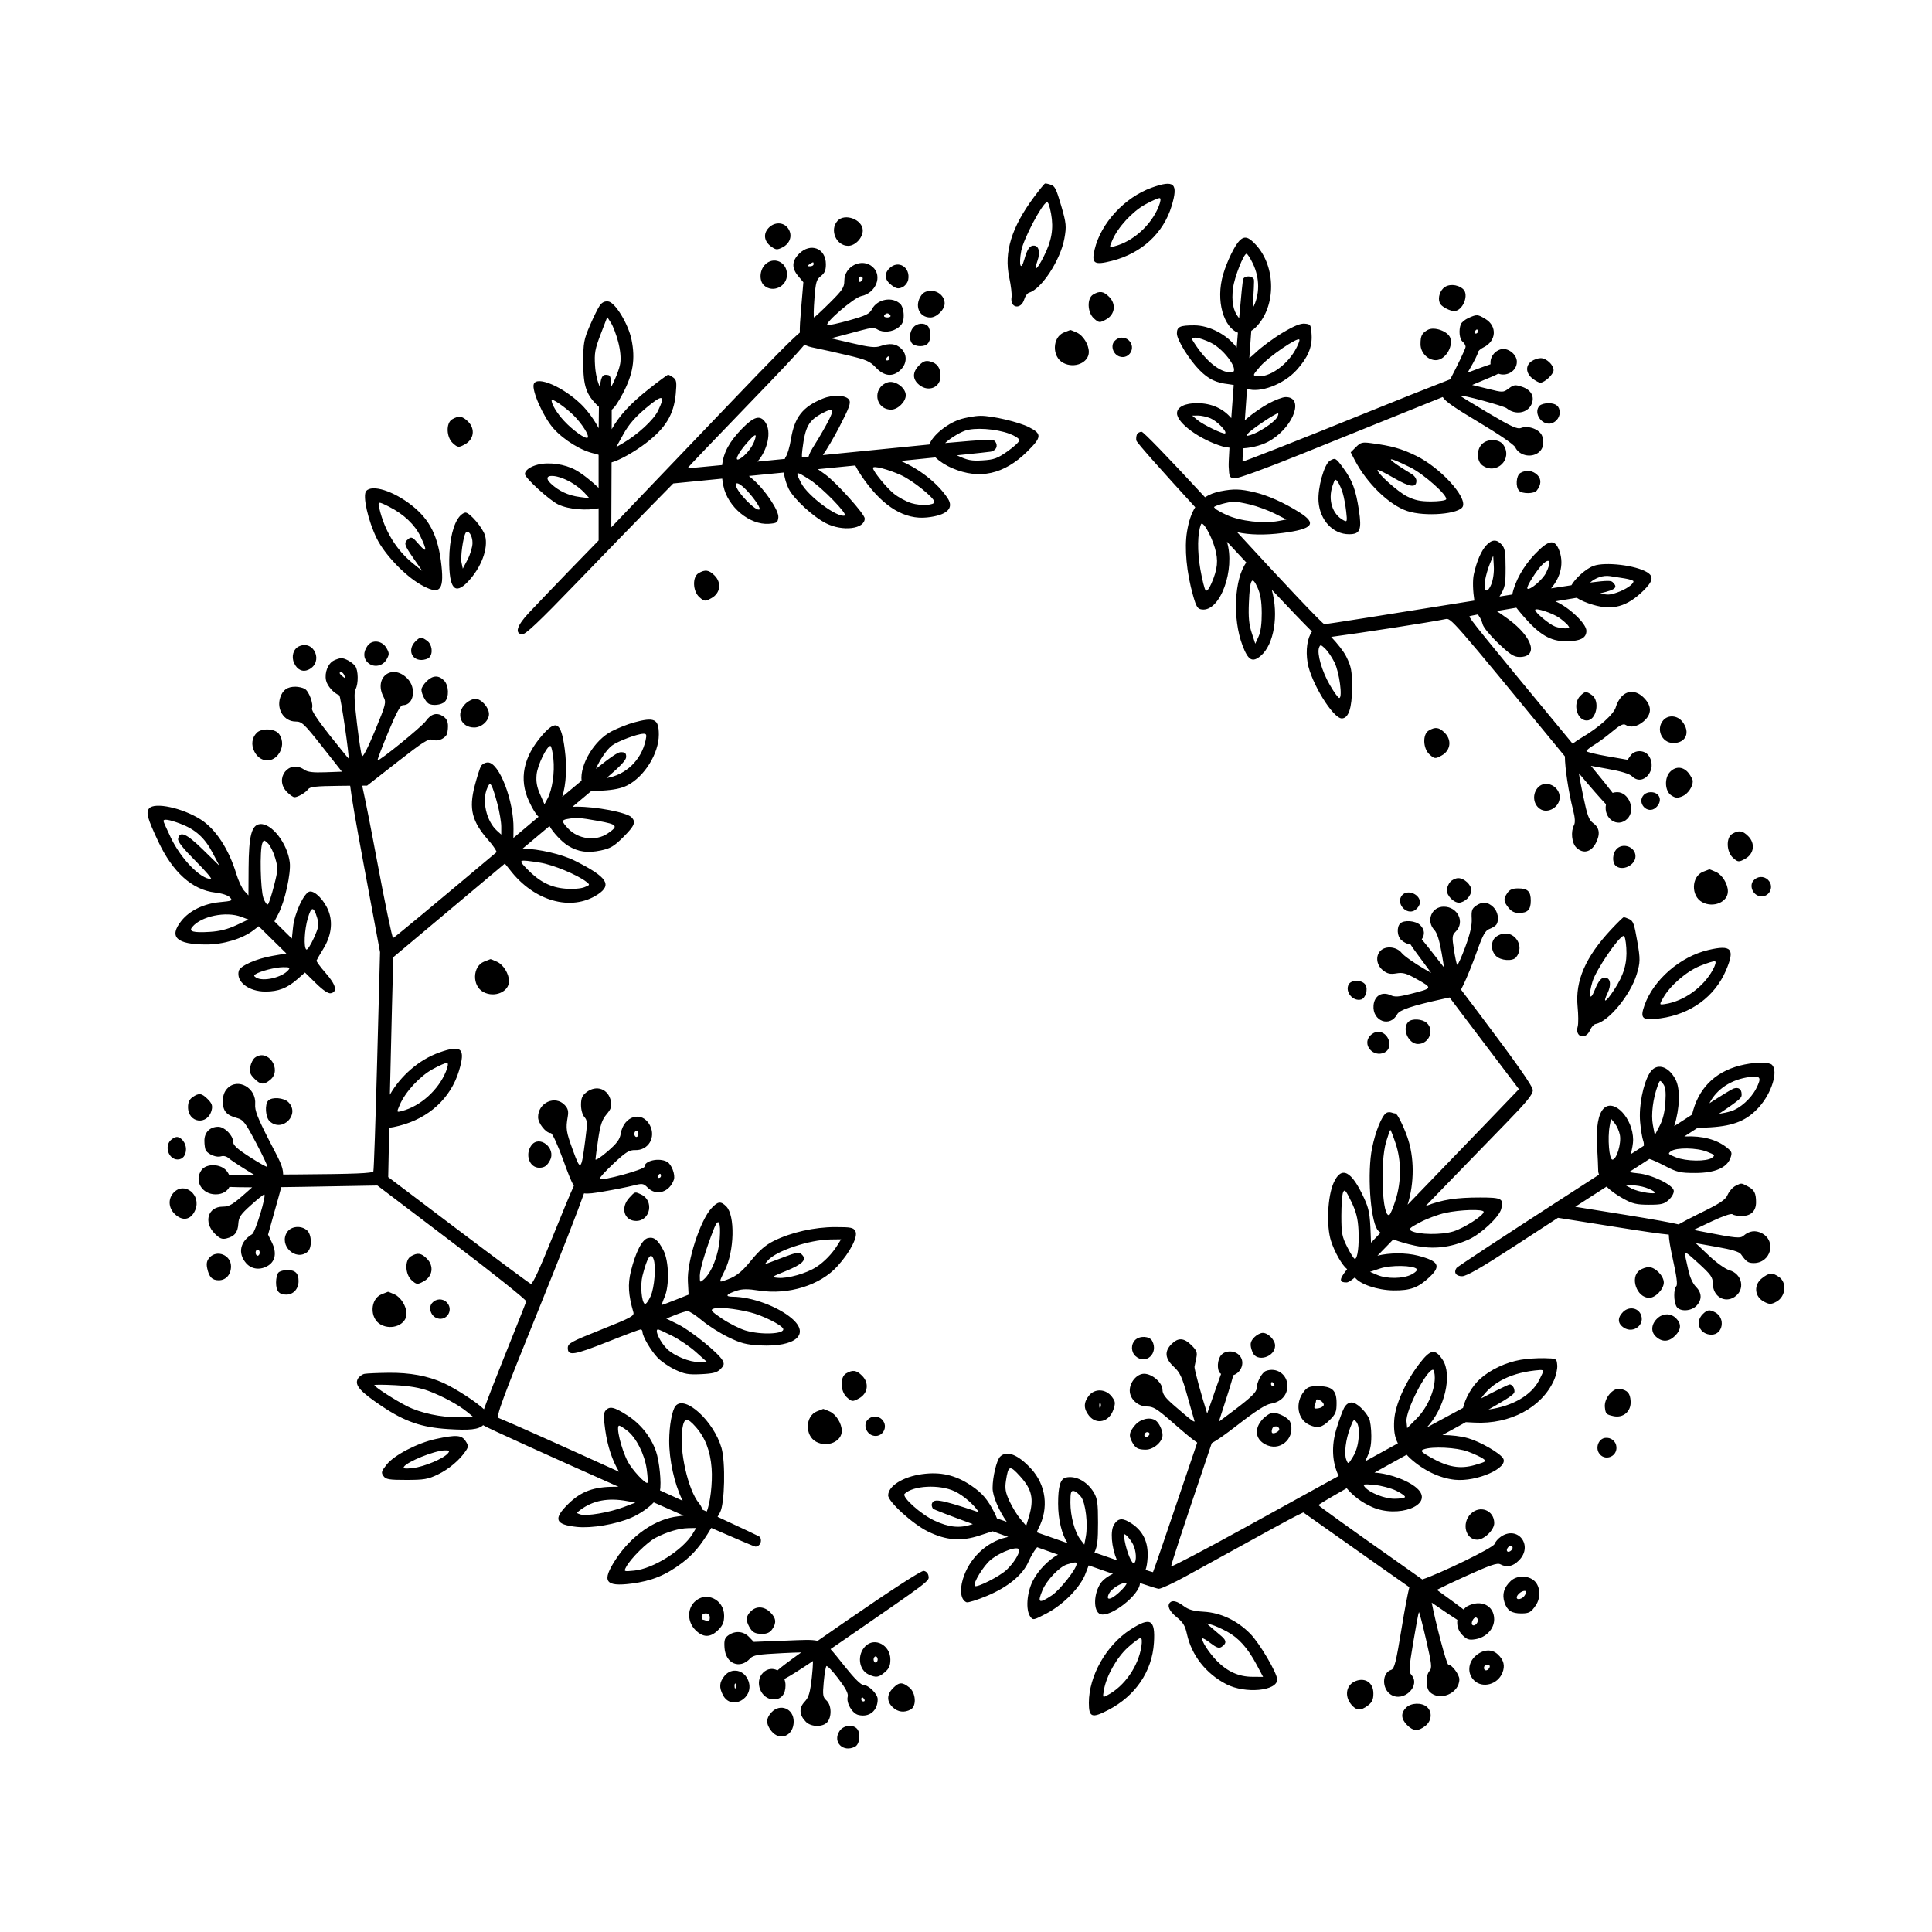 <?xml version="1.0" encoding="UTF-8"?>
<!-- Uploaded to: ICON Repo, www.iconrepo.com, Generator: ICON Repo Mixer Tools -->
<svg fill="#000000" width="800px" height="800px" version="1.1" viewBox="144 144 512 512" xmlns="http://www.w3.org/2000/svg">
 <path d="m365.95 202.53c1.941-2.137 6.691-0.328 6.691 2.551 0 1.953-2.004 4.07-3.856 4.07-3.191 0-5.004-4.223-2.836-6.621zm-14.684 7.078c2.117-1.023 2.832-3.203 1.641-5.012-1.176-1.789-3.68-1.867-5.254-0.16-1.441 1.551-1.164 3.523 0.68 4.875 1.266 0.922 1.578 0.953 2.934 0.297zm178.08 16.828c2.332 0 4.09-4.422 2.332-5.879-1.57-1.301-3.984-1.371-5.211-0.145-1.137 1.137-1.48 3.066-0.742 4.176 0.535 0.797 2.594 1.848 3.621 1.848zm-176.78-9.691c0-3.367-3.629-4.938-5.875-2.551-1.43 1.523-1.531 4.242-0.203 5.453 2.312 2.094 6.078 0.297 6.078-2.902zm27.781 2.887c1.195 0.871 1.707 0.969 2.766 0.504 0.699-0.309 1.426-1.219 1.57-1.98 0.645-3.367-2.656-5.371-4.988-3.039-1.484 1.484-1.25 3.129 0.652 4.516zm144.17 19.82c2.371 0 4.609-3.414 3.836-5.859-0.57-1.789-4.297-3.133-6.004-2.16-1.559 0.887-1.898 1.566-1.898 3.793-0.004 2.227 1.926 4.227 4.066 4.227zm-133.97-11.312c1.684 0 3.797-2.086 3.797-3.742 0-1.785-1.629-3.309-3.527-3.309-1.301 0-2.09 0.352-2.68 1.195-1.879 2.68-0.57 5.856 2.41 5.856zm161.64 17.285c1.137 0 3.527-2.242 3.527-3.309 0-1.422-1.898-3.199-3.414-3.199-0.707 0-1.77 0.363-2.445 0.832-1.637 1.145-1.523 3.152 0.273 4.566 0.762 0.594 1.711 1.109 2.059 1.109zm-164.35-9.688c1.875 0 2.711-0.922 2.711-2.984 0-0.922-0.293-1.977-0.648-2.332-0.973-0.973-2.856-0.816-3.863 0.328-1.055 1.195-1.188 3.41-0.258 4.344 0.348 0.34 1.297 0.645 2.059 0.645zm82.465 19.086c0.191-2.746 0.414-5.738 0.645-8.801-0.453-0.086-0.906-0.156-1.336-0.207-3.367-0.371-5.316-1.309-7.703-3.703-2.711-2.711-6.019-8.051-6.019-9.715 0-1.812 0.762-2.172 4.609-2.172 4.019 0 8.797 2.539 11.23 5.891 0.109-1.355 0.223-2.676 0.328-3.953-3.621-1.344-6.031-8.293-3.875-15.551 1.02-3.414 3.043-7.578 4.309-8.844 1.309-1.309 2.383-1.031 4.367 1.137 5.309 5.805 5.344 16.234 0.066 21.703-0.438 0.457-0.883 0.789-1.32 1.066-0.152 2.254-0.324 4.664-0.516 7.219 0.484-0.367 1.055-0.84 1.688-1.457 1.492-1.43 4.664-3.777 7.055-5.211 3.094-1.855 4.805-2.559 5.969-2.445 1.566 0.156 1.633 0.273 1.793 2.984 0.188 3.219-1.004 6.019-3.941 9.273-3.496 3.875-9.789 6.191-13.168 5.004-0.223 3.027-0.422 5.848-0.59 8.359l0.664-0.586c1.344-1.184 3.856-2.906 5.586-3.856 1.738-0.941 3.777-1.719 4.559-1.723 4.816-0.051 2.387 7.379-3.688 11.285-2.121 1.367-4.856 2.106-7.586 2.293-0.117 2.109-0.168 3.426-0.117 3.477 0.152 0.152 14.785-5.613 32.527-12.809 8.508-3.449 16.426-6.602 22.48-8.953 1.793-3.391 4.082-8.102 4.082-8.625 0-0.379-0.379-1.02-0.812-1.375-0.828-0.684-1.062-3.019-0.457-4.59 0.191-0.504 1.113-1.258 2.035-1.672 2.227-0.992 2.434-0.977 4.504 0.277 3.164 1.918 2.875 5.879-0.543 7.527-0.812 0.395-1.465 0.992-1.465 1.355 0 0.359-0.969 2.309-2.141 4.312l-0.594 1.02c2.934-1.117 5.039-1.891 6.086-2.227-0.211-1.582 0.75-3.336 2.625-3.934 1.867-0.598 4.344 1.266 4.344 3.273 0 2.535-2.734 4.004-4.953 3.144-0.016 0.016-0.02 0.047-0.035 0.055-0.215 0.168-2.898 1.316-6.856 2.957 1.133 0.273 2.695 0.656 4.195 1.027 3.961 0.992 4.035 0.988 5.508-0.109 1.328-0.992 1.707-1.039 3.5-0.441 2.445 0.816 3.426 2.637 2.519 4.648-1.078 2.387-4.336 2.906-6.586 1.047-0.762-0.625-11.984-3.664-12.316-3.332-0.059 0.059 3.285 2.117 7.406 4.559 6.293 3.727 7.719 4.375 8.762 3.981 1.953-0.734 4.949 0.422 5.562 2.152 0.77 2.172 0.055 4.086-1.82 4.856-2.004 0.828-4.469-0.039-5.309-1.875-0.328-0.707-4.238-3.394-9.609-6.602-6.301-3.758-8.934-5.531-9.617-6.715-1.195 0.484-2.418 0.984-3.68 1.484-9.715 3.914-24.934 10.055-33.883 13.672-9.496 3.836-16.82 6.5-17.633 6.402-1.285-0.152-1.395-0.379-1.523-3.148-0.031-0.609 0.055-2.453 0.203-4.992-0.57-0.09-1.16-0.125-1.691-0.281-6.074-1.777-12.207-6.219-12.207-8.836 0-1.652 2.117-2.699 5.426-2.684 3.715 0.051 6.758 1.398 8.957 3.981zm-5.516 0.031c-0.977-0.406-2.481-0.734-3.309-0.727l-1.523 0.023 1.355 1.145c1.523 1.281 7.004 3.918 7.379 3.547 0.523-0.508-2.164-3.262-3.902-3.988zm70.289-22.453c0.328 0 0.57-0.23 0.57-0.543 0-0.328-0.098-0.543-0.242-0.543-0.145 0-0.371 0.215-0.57 0.543-0.191 0.309-0.086 0.543 0.242 0.543zm-59.656 26.887c2.117-0.625 6.035-3.195 6.918-4.535 0.43-0.648 0.562-1.195 0.297-1.195-0.68 0-6.992 4.231-7.848 5.266-0.637 0.762-0.559 0.816 0.633 0.465zm-10.469-24.426c-1.523-0.754-3.356-1.379-4.07-1.379-1.301 0-1.301 0-0.352 1.465 3.16 4.883 6.769 7.758 9.738 7.758 2.512 0.004-1.523-5.949-5.316-7.844zm12.312 8.832c2.988 0.379 7.535-2.719 9.883-6.734 0.762-1.301 1.316-2.637 1.215-2.934-0.297-0.883-8.188 4.504-10.418 7.109-2.035 2.387-2.035 2.387-0.68 2.559zm-4.875-15.363c0.52-5.93 0.945-10.219 1.102-10.469 0.559-0.906 2.457-0.762 2.82 0.215 0.086 0.227-0.047 3.117-0.316 7.586 1.855-3.441 1.961-7.844-0.016-11.926-0.656-1.355-1.406-2.492-1.641-2.492-0.754 0-3.188 6.188-3.562 9.059-0.449 3.473 0.004 6.004 1.402 7.758zm79.641 23.168c-1.602 1.602 0.055 4.777 2.492 4.777 1.461 0 2.82-1.41 2.82-2.926 0-1.676-0.977-2.492-2.984-2.492-0.918-0.008-1.969 0.285-2.328 0.641zm-161.59-11.723c-1.137-0.273-1.777-0.039-2.875 1.059-1.828 1.828-1.789 3.727 0.105 5.219 2.457 1.93 5.586 0.59 5.586-2.398 0.004-2.172-0.906-3.422-2.816-3.879zm-11.285 5.582c-4.074 1.465-3.254 7.195 1.031 7.195 1.738 0 3.856-2.086 3.856-3.797-0.004-2.062-2.938-4.098-4.887-3.398zm163.23 16.504c-1.102-1.57-4.156-1.664-5.656-0.16-1.496 1.496-1.41 4.551 0.16 5.656 3.742 2.625 8.121-1.754 5.496-5.496zm-39.363 4.07-1.066-2.062 1.387-1.387c1.234-1.234 1.652-1.352 3.934-1.055 5.481 0.711 8.176 1.473 12.098 3.406 6.293 3.102 13.312 10.723 12.297 13.355-0.785 2.047-10.02 2.82-14.742 1.234-4.797-1.605-10.727-7.363-13.906-13.492zm16.344 5.477c0 1.941-1.684 1.738-5.914-0.707-2.277-1.32-4.223-2.293-4.344-2.176-0.543 0.52 5.266 5.773 7.758 7.012 2.09 1.043 3.551 1.352 6.375 1.352 2.004 0 3.812-0.246 3.988-0.543 0.578-0.953-5.863-6.707-9.551-8.523-6.949-3.43-6.727-2.516 0.434 1.805 0.707 0.426 1.254 1.203 1.254 1.781zm-19.293-3.254c2.332 3.188 3.25 5.699 4.062 11.07 0.785 5.211 0.316 6.348-2.625 6.348-4.254 0-7.707-3.688-8.082-8.625-0.273-3.633 1.5-9.98 3.031-10.871 1.418-0.82 1.555-0.742 3.613 2.078zm0.68 11.367c-0.176-1.57-0.586-3.785-0.898-4.828-0.324-1.082-0.891-2.379-1.301-2.957-0.676-0.945-0.785-0.867-1.422 1.031-1.25 3.742-0.039 7.527 2.91 9.105 0.969 0.516 1.02 0.363 0.711-2.352zm50.492-5.508c1.219-1.523 1.289-3.019 0.188-4.121-1.223-1.223-2.984-1.441-4.504-0.559-1.137 0.66-1.352 3.715-0.328 4.734 0.852 0.852 3.945 0.812 4.644-0.055zm-307.38 12.711c-2.324-4.719-3.824-11.387-2.828-12.586 1.523-1.84 7.219-0.047 12.102 3.805 4.852 3.828 7.043 8.293 7.863 15.996 0.715 6.727-0.539 7.84-5.586 4.941-4.18-2.398-9.512-8.008-11.551-12.156zm0.648-8.086c1.375 5.969 4.5 11.094 8.949 14.688l2.445 1.969-2.301-3.309c-2.527-3.633-2.66-4.121-1.387-5.164 0.805-0.656 1.152-0.48 2.746 1.367 2.172 2.519 2.316 1.844 0.453-2.062-1.473-3.082-4.394-5.848-8.246-7.812-2.938-1.488-3.07-1.473-2.66 0.324zm310.54 21.281c2.035-0.316 3.848-0.594 5.394-0.828 0.992-1.785 3.82-4.379 5.856-5.125 3.094-1.133 11.215-0.168 14.219 1.699 1.805 1.117 1.523 2.414-1.082 4.941-4.262 4.141-8.031 5.195-13.184 3.691-1.867-0.543-3.359-1.195-4.418-1.883-1.633 0.281-3.512 0.594-5.648 0.941 3.543 1.5 8.223 5.883 8.223 7.812 0 1.945-1.629 2.766-5.481 2.766-4.055 0-6.984-1.738-11.254-6.676-0.805-0.934-1.379-1.629-1.832-2.215-1.91 0.316-3.648 0.613-5.211 0.887 0.734 0.469 1.906 1.285 3.109 2.168 6.508 4.785 8.039 10.016 2.934 10.016-1.457 0-2.492-0.672-5.586-3.606-2.117-2.012-3.953-4.231-4.152-5.019-0.191-0.762-0.648-1.789-1.004-2.227-0.086-0.105-0.16-0.289-0.242-0.441-1.367 0.262-2.227 0.441-2.266 0.5-0.23 0.336 2.785 4.07 25.836 31.957 0.535 0.645 1.004 1.215 1.5 1.812 0.707-0.535 1.508-1.09 2.352-1.582 4.664-2.727 8.66-6.316 9.125-8.207 0.195-0.812 0.898-2.07 1.5-2.711 1.664-1.754 3.961-1.629 5.894 0.328 2.172 2.191 2.141 4.379-0.082 6.262-1.684 1.426-3.457 1.754-4.828 0.887-0.539-0.344-1.547 0.18-3.5 1.828-1.523 1.281-3.648 2.852-4.777 3.527-1.137 0.684-2.035 1.402-2.035 1.629 0 0.223 2.469 0.836 5.453 1.355l5.453 0.945 0.812-1.137c1.098-1.547 3.684-1.523 4.785 0.055 2.508 3.582-1.465 8.418-4.453 5.426-0.625-0.625-2.926-1.32-6.402-1.926-1.629-0.281-3.211-0.574-4.457-0.816 2.863 3.477 4.664 5.707 5.758 7.168 0.371-0.117 0.797-0.195 1.195-0.195 3.148 0 4.988 4.781 2.711 7.055-2.559 2.559-6.387 0-5.672-3.797 0.004-0.016 0.012-0.031 0.012-0.047-1.375-1.414-4.035-4.457-7.184-8.207 0.176 1.301 0.551 3.203 1.137 6.031 1.098 5.266 1.5 6.34 2.699 7.219 1.641 1.199 1.855 2.926 0.645 5.262-1.266 2.445-3.426 2.918-5.199 1.137-1.184-1.184-1.48-4.231-0.578-5.914 0.348-0.648 0.277-1.953-0.223-3.906-1.25-4.906-2.188-11.32-2.195-14.309-30.285-36.855-30.156-36.691-31.668-36.379-4.074 0.848-22.73 3.719-30.27 4.715 1.629 1.707 3.309 3.809 4.004 5.219 1.344 2.734 1.523 3.688 1.523 8.246 0 5.371-0.922 8.137-2.711 8.137-2.336 0-8.195-9.547-9.059-14.758-0.559-3.387-0.07-6.519 1.152-8.262-2.191-2.172-6.047-6.191-10.645-11.078 1.859 6.672 0.625 14.531-2.934 17.516-2.215 1.863-3.324 1.223-4.84-2.793-2.68-7.094-2.144-17.672 1.02-21.945-1.688-1.812-3.406-3.664-5.129-5.516 2.242 7.394-1.758 18.551-6.613 17.973-1.168-0.141-1.496-0.648-2.359-3.688-1.727-6.074-2.344-12.551-1.605-16.984 0.453-2.742 1.152-4.82 2.172-6.434-8.559-9.344-15.473-17.078-15.602-17.66-0.098-0.418-0.039-1.113 0.121-1.547 0.168-0.438 0.73-0.785 1.273-0.785 0.473 0 6.969 6.727 16.801 17.352 1.145-0.742 2.488-1.27 4.137-1.594 3.441-0.672 5.211-0.621 8.953 0.258 3.516 0.82 7.871 2.766 11.934 5.336 4.731 2.988 3.582 4.414-4.394 5.461-4.746 0.625-8.918 0.52-12.117-0.207 12.398 13.531 22.695 24.395 23.129 24.395 0.449 0 17.609-2.707 38.168-6.019 0.555-0.09 1.031-0.168 1.57-0.25-0.383-2.453-0.508-5.324-0.145-6.961 0.777-3.527 1.98-6.293 3.375-7.758 1.445-1.523 2.719-1.551 4.019-0.109 0.852 0.945 1.027 1.98 1.027 6.156 0 4.519-0.117 5.164-1.621 7.602 1.152-0.188 2.332-0.371 3.394-0.543 0.656-3.387 2.922-7.481 5.906-10.609 3.668-3.856 5.246-4.172 6.445-1.301 1.391 3.418 0.578 7.191-2.07 10.285zm-15.855-1.059c0.488-1.168 0.777-3.176 0.68-4.801l-0.16-2.797-0.898 2.172c-0.504 1.219-1.059 3.148-1.266 4.394-0.496 2.988 0.547 3.641 1.645 1.031zm-73.227-9.602c-1.066-3.637-3.281-7.391-3.703-6.293-0.926 2.379-0.996 7.109-0.172 11.828 0.492 2.82 1.133 5.387 1.414 5.668 0.316 0.316 0.91-0.406 1.543-1.875 1.637-3.793 1.863-6.098 0.918-9.328zm12.406 17.199c-0.02-3.148-0.332-5.012-1.129-6.781-1.473-3.266-2.016-2.277-2.277 4.121-0.156 3.797 0.023 5.684 0.746 7.894l0.945 2.902 0.867-1.898c0.57-1.234 0.863-3.418 0.848-6.238zm-12.66-28.062c0.168 0.18 0.348 0.379 0.516 0.559 0.605 0.398 1.617 0.953 2.848 1.512 3.617 1.664 9.766 2.363 13.836 1.582l2.004-0.383-3.125-1.574c-1.699-0.855-4.664-1.945-6.508-2.387-1.844-0.441-3.762-0.789-4.207-0.766-1.754 0.109-5.051 1.02-5.363 1.457zm31.938 41.137c-0.672-1.355-1.809-3.027-2.484-3.664-1.137-1.062-1.281-1.09-1.605-0.242-0.609 1.562 0.762 6.293 2.875 9.93 1.102 1.898 2.203 3.414 2.473 3.414 0.945 0.004 0.031-6.832-1.258-9.438zm59.586-11.801c-1.789-1.266-6.402-2.769-6.402-2.086 0 0.691 3.742 3.809 5.266 4.387 0.715 0.273 1.926 0.492 2.684 0.492 1.195 0 1.289-0.117 0.707-0.84-0.379-0.461-1.387-1.336-2.254-1.953zm8.145-9.344c4.648-0.613 5.578-0.516 5.961-0.137 1.305 1.281 1.281 1.945-3.258 2.973 1.867 0.5 2.562 0.453 4.453-0.203 2.332-0.812 4.344-2.18 4.344-2.973 0-0.207-1.059-0.555-2.309-0.762-1.25-0.207-3.055-0.488-3.934-0.613-1.789-0.254-3.773 0.391-5.258 1.715zm-16.609 1.59c0.59 0.578 4.055-2.363 4.961-4.211 1.438-2.926 1.031-4.055-0.84-2.316-1.57 1.461-4.523 6.137-4.121 6.527zm-281.42-20.145c1.152 0 4.656 4.121 5.203 6.133 0.91 3.336-1.012 8.465-4.578 12.207-3.449 3.621-4.988 1.789-4.926-5.859 0.047-5.316 1.094-9.613 2.828-11.559 0.434-0.484 1.125-0.922 1.473-0.922zm0.055 5.375c-0.691 1.125-1.414 6.402-1.094 7.918l0.332 1.57 1.273-2.414c0.684-1.301 1.289-3.316 1.301-4.367 0.031-1.953-1.172-3.75-1.812-2.707zm-10.258 28.57c-1.523-1.059-1.82-1.039-3.094 0.238-2.035 2.035-1.082 4.883 1.629 4.883 0.762 0 1.715-0.301 2.062-0.648 1.086-1.09 0.762-3.523-0.598-4.473zm-10.691 4.957c0.73-1.301 0.73-1.629 0.004-2.934-1.145-2.062-3.84-2.41-5.074-0.648-1.184 1.684-1.133 3.332 0.137 4.488 1.508 1.375 3.902 0.938 4.934-0.906zm-20.609 2.691c3.941-1.965 1.41-7.941-2.606-6.144-1.5 0.672-2.102 2.699-1.305 4.434 0.836 1.84 2.332 2.496 3.91 1.711zm336.92 7.004c-2.055 2.055-0.867 6.508 1.738 6.508 2.551 0 3.594-5.184 1.355-6.746-1.523-1.059-1.82-1.031-3.094 0.238zm-305.73-3.871c-0.762 0.75-1.355 1.719-1.355 2.207 0 1.082 1.023 3.117 1.844 3.664 1.031 0.68 3.449 0.422 4.344-0.465 1.203-1.203 1.082-4.344-0.215-5.644-1.453-1.445-2.992-1.367-4.617 0.238zm330.41 16.348c3.367 0 4.586-2.867 2.402-5.644-1.32-1.684-3.707-1.891-5.027-0.434-2.09 2.312-0.469 6.078 2.625 6.078zm-317.45-11.703c-0.762 0-1.953 0.594-2.711 1.355-2.59 2.59-1.195 6.238 2.387 6.238 1.953 0 3.906-1.789 3.906-3.582-0.008-1.734-2.035-4.012-3.582-4.012zm-52.301 14.812c1.32-1.684 1.422-3.828 0.262-5.481-1.031-1.465-4.606-1.664-5.926-0.328-1.305 1.316-1.535 3.199-0.609 4.992 1.395 2.715 4.469 3.113 6.273 0.816zm368.93 4.488c-1.617 1.617-1.465 5.144 0.273 6.277 1.125 0.734 1.629 0.777 2.934 0.238 1.461-0.605 2.766-2.5 2.766-4.016 0-0.379-0.516-1.355-1.109-2.117-1.371-1.738-3.352-1.895-4.863-0.383zm-34.941 4.07c-1.676 1.676-1.465 4.539 0.434 5.805 2.066 1.375 5.211-0.488 5.211-3.094 0-2.926-3.664-4.688-5.644-2.711zm28 2.008c-2.121 2.121 0.922 5.438 3.148 3.426 1.875-1.699 1.082-4.074-1.355-4.074-0.656-0.004-1.422 0.273-1.793 0.648zm-393.77 12.383c-2.871-6.133-3.289-7.664-2.394-8.734 1.441-1.719 8.836-0.121 13.664 2.949 3.965 2.519 7.457 7.848 9.438 14.418 0.539 1.789 1.48 3.805 2.098 4.473l1.113 1.219 0.039-7.215c0.051-8.574 0.781-11.422 2.996-11.672 3.062-0.348 7.316 5.109 7.918 10.152 0.344 2.887-1.309 10.363-3.012 13.617l-1.055 2.004 4.617 4.555 0.328-3.094c0.387-3.688 2.926-9.098 4.394-9.367 1.395-0.25 3.926 2.363 5.008 5.184 1.188 3.098 0.695 6.621-1.414 10.035-0.902 1.465-1.699 2.84-1.773 3.062-0.074 0.227 1.012 1.707 2.445 3.336 2.719 3.094 3.188 4.973 1.324 5.336-0.676 0.133-2.035-0.785-3.934-2.648l-2.902-2.848-2.004 1.762c-2.711 2.379-5.047 3.285-8.465 3.285-4.449 0-7.828-2.621-7.074-5.481 0.352-1.336 4.629-3.234 8.973-3.984l3.637-0.629-7.328-7.211-1.355 1.043c-2.961 2.273-7.977 3.789-12.535 3.789-7.918 0-10.012-2-6.574-6.293 2.144-2.684 5.926-4.523 10.102-4.922 3.367-0.324 3.531-0.398 2.742-1.266-0.504-0.551-2.09-1.074-3.934-1.289-6.07-0.711-11.242-5.371-15.082-13.566zm39.266 28.668c0.273 0.172 1.152-1.184 1.98-3.027 1.336-2.984 1.426-3.559 0.871-5.402-0.922-3.062-1.527-3.039-2.457 0.109-0.914 3.094-1.137 7.844-0.395 8.32zm-6.238 4.684c-2.062 0.035-5.848 1.004-7.215 1.844-0.516 0.316-0.488 0.504 0.109 0.887 1.855 1.188 6.957 0 8.602-2.004 0.512-0.625 0.238-0.758-1.496-0.727zm-5.141-18.324c0.402 1.137 0.957 1.906 1.211 1.652 0.25-0.25 0.977-2.492 1.602-4.938 1.078-4.231 1.094-4.637 0.297-7.352-0.457-1.57-1.328-3.332-1.926-3.879-1.031-0.953-1.102-0.953-1.484 0.023-0.707 1.797-0.48 12.273 0.301 14.492zm-18.848 7.652c-1.027 1.234 0.227 1.582 4.731 1.305 2.492-0.152 4.656-0.699 6.891-1.742l3.254-1.523-1.898-0.715c-4.07-1.523-10.602-0.18-12.977 2.676zm-5.691-23.652c2.711 5.644 7.871 10.957 10.637 10.957 0.395 0-1.438-2.141-4.098-4.801-3.254-3.254-4.742-5.133-4.609-5.836 0.414-2.215 2.195-1.445 6.59 2.856l4.344 4.246-1.793-3.414c-2.086-3.977-4.555-6.203-8.57-7.715-2.934-1.102-4.449-1.34-4.449-0.695 0 0.188 0.883 2.176 1.949 4.402zm388.15 4.922c0-2.492-3.379-3.723-5.066-1.844-1.023 1.137-1.152 3.379-0.246 4.289 1.664 1.668 5.312-0.008 5.312-2.445zm-46.738 12.312c0.594 0 1.57-0.488 2.172-1.082 0.594-0.594 1.082-1.57 1.082-2.172 0-1.477-1.898-3.254-3.473-3.254-0.707 0-1.637 0.438-2.141 1.004-0.488 0.551-0.898 1.547-0.898 2.195 0 1.465 1.816 3.309 3.258 3.309zm15.895 2.715c2.266 0 3.094-0.867 3.094-3.254 0-2.469-0.816-3.254-3.367-3.254-1.465 0-2.227 0.324-2.828 1.195-1.09 1.594-1.047 2.227 0.262 3.906 0.793 1.012 1.594 1.406 2.84 1.406zm-27.559-0.75c0.594-0.395 1.16-1.203 1.25-1.805 0.348-2.277-3.238-3.891-4.715-2.117-1.75 2.109 1.18 5.426 3.465 3.922zm21.426 12.145c1.25 1.25 4.422 1.477 5.32 0.379 1.203-1.465 1.23-3.414 0.07-4.883-1.305-1.652-3.438-1.906-5.285-0.625-1.516 1.051-1.57 3.66-0.105 5.129zm21.664 18.676c0.203-0.707 0.188-3.062-0.031-5.281-0.664-6.785 2.102-13.141 8.883-20.398 1.629-1.742 3.129-3.211 3.32-3.246 0.195-0.035 0.855 0.188 1.523 0.508 1.023 0.492 1.289 1.234 2.086 5.836 0.828 4.758 0.812 5.602-0.141 8.75-1.668 5.523-7.5 12.59-10.871 13.176-0.48 0.082-1.137 0.801-1.496 1.637-1.188 2.723-4.086 1.855-3.273-0.98zm4.465-9.531c1.102-2.727 1.883-3.594 3.023-3.367 1.246 0.246 1.422 1.988 0.414 4.09-1.395 2.918-0.441 2.445 1.723-0.852 2.609-3.977 3.527-7.109 3.254-11.141-0.145-2.121-0.406-3.234-0.754-3.176-1.305 0.227-7.25 8.969-8.195 12.047-1.145 3.738-0.734 5.539 0.535 2.398zm-61.879 2.402c1.195-0.312 1.914-2.707 1.176-3.894-0.84-1.355-3.75-1.426-4.453-0.105-1.039 1.938 1.105 4.562 3.277 4zm15.078 11.781c2.926 0 4.457-3.664 2.332-5.582-1.195-1.078-3.93-1.234-4.883-0.277-1.77 1.773 0.004 5.859 2.551 5.859zm-8.898 2.277c2.559-1.176 1.195-5.531-1.738-5.531-0.594 0-1.527 0.488-2.066 1.082-2.125 2.363 0.824 5.816 3.805 4.449zm-299.3 1.336c-0.52 0.387-1.062 1.445-1.25 2.422-0.262 1.41-0.059 2 1.082 3.148 1.637 1.637 2.492 1.707 4.176 0.348 3.328-2.688-0.586-8.461-4.008-5.918zm-11.473 13.871c0.277-1.137 0.039-1.777-1.059-2.875-1.594-1.594-2.332-1.688-4.016-0.508-0.832 0.586-1.195 1.375-1.195 2.625 0.004 4.285 5.262 4.926 6.269 0.758zm20.32-2.062c-1.195-1.195-4.301-1.445-5.316-0.434-0.996 0.996-0.762 4.481 0.379 5.512 3.359 3.051 8.141-1.867 4.938-5.078zm-29.352 15.191c1.352 0 2.227-1.082 2.227-2.766 0-1.57-1.238-3.199-2.445-3.199-0.43 0-1.137 0.379-1.629 0.867-1.715 1.711-0.488 5.098 1.848 5.098zm95.863 2.188c1.344-0.012 2.047-0.5 2.82-1.965 1.715-3.254-2.891-6.879-4.973-3.906-1.711 2.445-0.449 5.887 2.152 5.871zm321.82 25.254c-1.496 0-1.965-0.328-3.371-2.332-0.453-0.645-2.352-1.223-6.316-1.926l-5.668-1.004 3.5 3.309c1.953 1.848 4.336 3.551 5.402 3.856 3.473 0.996 4.273 5.184 1.355 7.094-2.609 1.707-5.688-0.156-5.727-3.465-0.02-1.785-0.457-2.402-3.875-5.531-3.199-2.934-3.797-3.293-3.527-2.172 0.176 0.742 0.609 2.66 0.945 4.231 0.363 1.684 1.164 3.414 1.926 4.176 1.629 1.629 1.707 3.449 0.227 5.047-1.465 1.57-4.586 1.668-5.387 0.16-0.719-1.355-0.719-4.594 0-5.316 0.383-0.383 0.105-2.523-0.922-7.188-0.699-3.18-1.043-5.273-1.066-6.473-2.367-0.215-6.504-0.82-13.688-1.965l-15.68-2.492-11.879 7.734c-8.41 5.473-12.359 7.738-13.508 7.75-1.629 0.02-2.324-0.996-1.496-2.191 0.227-0.328 12.621-8.484 27.539-18.121 3.523-2.273 6.961-4.5 10.219-6.602-0.07-0.297-0.211-0.594-0.211-0.887-0.012-1.098-0.152-4.121-0.301-6.676-0.309-4.992 0.316-8.551 1.75-9.98 2.742-2.742 7.766 2.606 7.801 8.305 0.004 0.934-0.262 2.469-0.641 3.824 1.238-0.801 2.394-1.547 3.488-2.254 0.02-0.422-0.016-0.887-0.172-1.301-0.266-0.711-0.641-2.984-0.82-4.992-0.379-4.176 0.766-10.062 2.523-12.969 1.691-2.797 4.906-2.004 6.856 1.684 1.336 2.519 1.133 7.719-0.336 12.379 0.16-0.105 0.418-0.273 0.52-0.332 0.992-0.641 2.527-1.637 4.191-2.715 0.098-0.367 0.195-0.746 0.324-1.195 1.879-6.519 6.551-10.672 13.609-12.09 3.367-0.676 6.535-0.637 7.269 0.102 1.688 1.688-0.074 7.43-3.43 11.176-3.164 3.527-6.606 4.973-12.793 5.367-1.492 0.098-2.594 0.141-3.414 0.09-1.102 0.715-2.301 1.492-3.621 2.348 0.121-0.004 0.18-0.004 0.312-0.012 4.504-0.203 8.297 0.816 10.957 2.934 1.355 1.078 1.461 1.371 0.984 2.731-0.934 2.641-4.133 4.016-9.34 4.016-4.016 0-4.801-0.188-8.086-1.898-1.75-0.91-3.379-1.637-4.051-1.82-1.309 0.848-2.637 1.699-4.09 2.637l-1.285 0.828c0.586 0.137 1.406 0.262 2.316 0.344 3.637 0.316 9.281 3.039 9.5 4.578 0.09 0.613-0.469 1.664-1.281 2.414-1.246 1.152-1.953 1.328-5.316 1.328-3.254 0-4.344-0.258-6.758-1.594-1.93-1.066-3.371-2.141-4.465-3.203l-8.289 5.34 13.512 2.172c6.766 1.09 12.594 2.141 13.871 2.5 1.379-0.789 3.219-1.762 5.176-2.719 5.914-2.887 7.231-3.754 7.84-5.152 0.402-0.922 1.344-1.98 2.09-2.348 1.617-0.789 1.41-0.801 3.199 0.121 1.758 0.902 2.227 1.793 2.227 4.238 0 2.336-1.355 3.633-3.797 3.633-1.082 0-2.18-0.207-2.469-0.465-0.297-0.266-2.578 0.516-5.394 1.844l-4.883 2.309 2.984 0.578c8.305 1.617 9.383 1.719 10.254 0.957 1.5-1.305 3.148-1.527 4.828-0.656 3.973 2.066 2.41 7.906-2.144 7.906zm-32.176-20.59-1.684 0.023 1.465 0.797c1.789 0.973 6.961 1.762 6.133 0.938-0.301-0.301-1.355-0.812-2.387-1.164-1.031-0.348-2.59-0.609-3.527-0.594zm10.254-9.043c-0.906 0.664-0.816 0.781 1.301 1.621 2.711 1.082 8.148 1.152 9.547 0.133 0.906-0.664 0.816-0.781-1.301-1.621-2.711-1.086-8.145-1.156-9.547-0.133zm-4.805-6.992 0.52 2.711 1.273-2.445c0.875-1.672 1.352-3.637 1.523-6.238 0.18-2.82 0.023-4.074-0.594-4.883-0.84-1.082-0.84-1.082-1.402 0.379-1.281 3.371-1.836 7.773-1.32 10.477zm14.992-5.723c0.039-0.023 0.082-0.055 0.121-0.074 2.984-1.941 5.793-3.652 6.238-3.809 1.344-0.465 2.172 0.117 2.172 1.527 0 0.828 0.105 1.078-6.031 5.164 1.078-0.156 2.231-0.398 3.211-0.699 2.394-0.734 5.336-3.375 6.664-5.981 1.496-2.934 1.211-3.449-1.672-3.09-4.844 0.602-8.801 3.188-10.703 6.961zm-25.703 14.945c1.094 0 2.394-4.289 1.977-6.508-0.195-1.031-0.789-2.394-1.352-3.094l-1.004-1.25-0.352 1.898c-0.605 3.258-0.137 8.953 0.73 8.953zm-381.3 8.754c-1.492 1.598-1.395 3.961 0.23 5.586 2.09 2.09 4.379 1.684 5.496-0.977 1.688-4.012-2.859-7.676-5.727-4.609zm123.88 0.473c-1.684-0.77-1.578-0.797-3.129 0.883-2.418 2.621-1.375 6.133 1.828 6.133 3.793-0.004 4.801-5.418 1.301-7.016zm25.391 25.492c-2.82 0.91-3.309 1.602-1.137 1.613 5.047 0.02 11.941 2.551 15.68 5.742 4.953 4.231 0.977 7.637-8.352 7.164-3.688-0.188-5.133-0.559-8.465-2.18-2.227-1.082-5.344-3.066-6.996-4.449-1.629-1.359-3.356-2.484-3.797-2.469-0.438 0.016-1.926 0.48-3.231 1.004l-2.414 0.977 3.148 1.547c3.367 1.652 10.73 7.617 11.754 9.523 0.516 0.953 0.43 1.328-0.523 2.309-0.898 0.922-1.98 1.211-5.129 1.355-3.414 0.16-4.41-0.012-6.918-1.195-1.629-0.77-3.688-2.18-4.641-3.176-1.758-1.844-3.988-5.633-3.988-6.781 0-0.379-0.227-0.707-0.488-0.707-0.266 0-4.231 1.484-8.793 3.301-8.898 3.535-10.523 3.793-10.523 1.637 0-1.238 0.762-1.656 8.844-4.883 7.977-3.18 8.812-3.633 8.531-4.609-1.324-4.559-1.5-7.402-0.672-10.797 1.25-5.098 2.973-8.48 4.516-8.855 1.613-0.395 2.676 0.449 4.133 3.269 1.461 2.832 1.617 9.332 0.293 12.367-0.5 1.137-0.789 2.062-0.656 2.062s1.789-0.621 3.633-1.355l3.391-1.355-0.188-3.527c-0.277-5.266 3.266-16.199 6.293-19.422 1.676-1.789 2.434-1.875 3.875-0.434 2.383 2.383 2.168 11.828-0.395 16.984-1.457 2.934-1.484 3.125-0.48 2.805 3.273-1.031 4.731-2.102 7.465-5.461 2.16-2.66 3.848-4.109 6.039-5.195 4.57-2.262 10.742-3.652 16.223-3.652 4.231 0 4.84 0.121 5.367 1.082 0.762 1.395-1.324 5.481-4.746 9.273-4.578 5.082-12.988 7.688-20.859 6.457-2.863-0.449-4.336-0.438-5.793 0.031zm8.355-7.336c8.191-3.125 8.012-3.078 8.898-2.191 1.34 1.34 0.16 2.527-4.289 4.336-3.961 1.613-3.988 1.633-2.004 1.805 2.551 0.215 7.488-1.188 10.09-2.875 2.125-1.375 4.207-3.531 5.652-5.871l0.91-1.465-2.875 0.039c-5.531 0.082-14.258 2.992-16.465 5.492-1 1.145-1 1.145 0.082 0.73zm-30.449-1.051c-0.73-1.914-1.668-0.488-2.926 4.449-0.625 2.445-0.258 6.934 0.605 7.461 0.273 0.168 0.957-0.73 1.547-2.035 1.039-2.277 1.48-8.008 0.773-9.875zm1.203 18.664c-1.059 0 0.594 3.5 2.492 5.281 1.906 1.777 5.859 3.387 8.305 3.367l2.172-0.016-2.934-2.629c-1.594-1.43-4.473-3.394-6.324-4.312-1.836-0.926-3.531-1.691-3.711-1.691zm12.156-13.289c2.082-1.863 3.871-6.457 4.188-10.746 0.324-4.394-0.309-5.699-1.422-2.934-2.09 5.211-3.856 11.02-3.856 12.695 0 1.898 0.031 1.93 1.09 0.984zm2.492 7.809c-0.855 0.316-0.465 0.766 2.359 2.66 1.844 1.238 4.656 2.656 6.156 3.102 4.176 1.246 10.473 0.961 9.996-0.441-0.344-1.012-5.496-3.578-8.801-4.387-4.172-1.02-8.391-1.43-9.711-0.934zm-112.96-20.293c-2.277 3.473 2.262 7.828 5.426 5.203 1.211-1.004 1.137-4.523-0.109-5.656-1.547-1.402-4.25-1.176-5.316 0.453zm364.84 13.336c0-1.738-2.273-4.07-3.961-4.07-0.707 0-1.77 0.363-2.445 0.836-2.66 1.863-0.762 7.301 2.551 7.301 1.648 0 3.856-2.336 3.856-4.066zm30.559-1.438c-1.824-1.266-2.594-1.211-4.559 0.328-1.059 0.836-1.613 2.016-1.512 3.246 0.102 1.203 0.812 2.258 1.961 2.891 0.754 0.418 1.258 0.625 1.762 0.625 0.492 0 0.988-0.203 1.707-0.605 1.18-0.66 1.953-1.977 2.023-3.422 0.066-1.277-0.453-2.422-1.383-3.062zm-415.95-5.168c-0.711 0.781-0.887 1.57-0.625 2.82 0.488 2.332 1.316 3.199 3.059 3.199 1.914 0 3.254-1.523 3.254-3.688-0.004-2.984-3.707-4.504-5.688-2.332zm20.605 3.309c-0.922 0-1.977 0.293-2.332 0.648-0.363 0.363-0.648 1.523-0.648 2.606 0 2.332 0.77 3.254 2.711 3.254 1.875 0 3.254-1.523 3.254-3.582 0-2.074-0.867-2.926-2.984-2.926zm353.99 11.105c-1.547 1.547-1.465 3.078 0.215 4.176 2.59 1.691 5.777-0.922 4.434-3.633-0.859-1.738-3.184-2.004-4.648-0.543zm24.414 0.113c-1.523-0.805-2.102-0.719-3.309 0.484-2.16 2.16-0.762 5.426 2.332 5.426 3.039 0 3.769-4.426 0.977-5.91zm-15.141 1.422c-1.789 1.531-2.039 3.629-0.594 4.977 1.648 1.543 3.461 1.461 5.129-0.215 1.613-1.629 1.691-3.164 0.246-4.609-1.34-1.34-3.312-1.402-4.781-0.152zm-104.74 4.019c-0.594 0-1.57 0.488-2.172 1.082-1.223 1.219-1.336 2.004-0.57 4.016 1.062 2.785 5.996 1.355 5.996-1.738 0.004-1.457-1.832-3.359-3.254-3.359zm-33.855 1.902c-1.137 1.137-1.082 3.152 0.109 4.238 2.711 2.453 6.191-0.711 4.422-4.019-0.695-1.305-3.316-1.43-4.531-0.219zm111.88 6.617c0.09 0.969-0.301 2.766-0.887 4.07-3.238 7.184-11.645 11.668-20.98 11.184l-2.359-0.121c-1.809 0.996-3.84 2.121-6.191 3.41 2.43 0.023 4.902 0.297 6.812 0.852 3.254 0.945 8.438 3.934 9.273 5.352 1.484 2.508-6.992 6.254-12.801 5.648-4.07-0.422-8.352-2.492-11.934-5.762-0.344-0.312-0.543-0.574-0.836-0.867-3.019 1.656-5.898 3.254-8.539 4.731 4.223 0.25 9.582 2.324 11.633 4.504 3.926 4.168-5.352 7.672-12.242 4.625-2.82-1.25-5.043-2.969-6.742-4.988-4.613 2.629-7.516 4.359-7.473 4.484 0.09 0.238 8.68 6.418 19.148 13.777 2.984 2.098 5.801 4.09 8.359 5.914 4.66-1.547 18.75-8.332 19.145-9.391 0.215-0.586 0.926-1.41 1.633-1.906 4.504-3.16 8.742 2.328 4.828 6.246-1.621 1.629-3.199 1.953-4.934 1.031-0.828-0.438-2.742 0.23-9.684 3.387-2.918 1.324-5.516 2.57-7.125 3.391 3.621 2.609 6.195 4.504 7.059 5.211 0.312-0.289 0.559-0.625 0.961-0.84 3.606-1.953 7.164-0.246 7.164 3.441 0 2.562-2.172 4.84-5.047 5.285-1.629 0.25-2.188 0.066-3.367-1.109-1.133-1.133-1.547-2.621-1.328-4.027-1.055-0.648-3.512-2.301-6.812-4.574 0.984 5.106 3.91 16.414 4.398 16.414 0.938 0 2.926 2.66 2.926 3.906 0 3.742-5.254 5.949-7.879 3.309-1.047-1.055-1.059-4.394-0.02-5.535 0.695-0.762 0.578-1.789-0.918-8.305-0.938-4.07-1.793-7.359-1.898-7.269-0.105 0.09-0.777 3.664-1.492 7.949-1.152 6.891-1.215 7.883-0.52 8.656 2.629 2.906-2.086 7.441-5.453 5.234-2.402-1.57-2.332-5.754 0.109-6.535 0.871-0.277 1.309-2.039 2.82-11.316 0.746-4.59 1.535-8.727 2-10.605-2.453-1.715-5.117-3.582-7.891-5.535l-20.207-14.27-1.844 0.898c-1.602 0.781-8.137 4.352-29.297 16.02-3.309 1.824-6.535 3.32-7.164 3.32-0.281 0-2.133-0.574-4.988-1.527v0.004c0 3.094-7.871 9.25-10.523 8.23-1.898-0.727-1.793-5.523 0.18-8.289 0.613-0.855 2.012-1.895 3.195-2.379-2-0.691-4.172-1.441-6.438-2.238-0.297 0.727-0.578 1.441-0.781 2.012-1.281 3.621-5.809 8.309-10.312 10.676-3.527 1.855-3.656 1.879-4.383 0.883-1.246-1.715-0.941-6.238 0.625-9.387 1.426-2.863 4.168-5.633 6.715-7.039-1.84-0.648-3.684-1.305-5.527-1.961-0.082 0.098-0.133 0.176-0.227 0.293-0.59 0.68-1.508 2.254-2.07 3.551-1.512 3.481-5.445 6.723-10.977 9.039-2.606 1.09-5.039 1.855-5.426 1.703-1.484-0.578-1.891-3.031-0.996-6.07 1.613-5.481 6.207-9.922 11.523-11.129l0.52-0.121c-1.414-0.508-2.805-1.012-4.141-1.496-0.855 0.266-2.121 0.68-3.43 1.113-4.883 1.629-8.883 1.32-13.73-1.059-4.016-1.969-10.523-7.883-10.523-9.559 0-2.481 3.906-4.938 8.953-5.633 4.938-0.684 8.914 0.238 13.023 3.012 2.949 1.996 4.328 3.598 6.176 7.18 0.289 0.555 0.492 1.055 0.672 1.531 0.816 0.281 1.703 0.59 2.602 0.906-2.066-2.941-3.75-6.805-3.75-8.949 0-2.934 1.062-7.367 1.984-8.305 1.734-1.754 4.734-0.594 8.184 3.148 4.027 4.367 4.793 10.469 1.996 15.844-0.223 0.43-0.352 0.754-0.438 1.055 0.781 0.273 1.508 0.527 2.328 0.82 2.004 0.707 3.961 1.391 5.848 2.051-1.523-2.121-2.539-6.242-2.539-10.496 0-4.504 0.594-6.543 2.004-6.887 2.637-0.637 5.742 1.027 7.492 4.012 0.906 1.547 1.082 2.82 1.082 7.918 0 4.715-0.156 6.191-0.941 7.918 2.16 0.75 4.156 1.438 5.953 2.055-1.473-3.527-1.828-7.875-0.719-9.543 1.129-1.699 2.328-1.727 4.711-0.121 2.977 2.004 4.348 4.953 4.137 8.914-0.074 1.426-0.266 2.516-0.543 3.316 1.23 0.402 1.945 0.621 1.969 0.59 0.105-0.121 4.133-11.879 8.953-26.152 0.961-2.848 1.883-5.566 2.769-8.172-1.25-0.797-3.184-2.434-7.141-5.879-3.527-3.074-4.551-3.688-6.133-3.688-2.445 0-4.609-1.988-4.609-4.231 0-2.227 1.898-4.449 3.797-4.449 2.172 0 4.883 2.383 4.883 4.289 0 1.102 0.762 2.121 3.094 4.137 4.719 4.082 5.637 4.758 5.352 3.945-0.137-0.383-0.988-3.367-1.879-6.566-1.371-4.938-1.934-6.144-3.582-7.672-2.332-2.168-2.523-4.07-0.594-5.996 1.773-1.773 3.309-1.684 5.316 0.328 1.375 1.375 1.566 1.898 1.25 3.367-0.211 0.977-0.418 1.977-0.469 2.277-0.105 0.672 1.934 7.977 3.356 12.434 1.824-5.301 3.176-9.16 3.691-10.535-0.066-0.039-0.191-0.066-0.23-0.109-0.957-0.957-0.797-3.688 0.281-4.883 1.098-1.219 3.301-1.25 4.606-0.07 1.855 1.676 0.848 4.691-1.422 5.43-0.395 1.602-1.828 6.207-3.84 12.34 1.117-0.82 2.625-1.949 4.281-3.215 4.289-3.266 5.703-4.648 5.723-5.586 0.035-1.684 1.395-4.246 2.469-4.656 2.82-1.078 5.699 0.91 5.699 3.949 0 2.5-1.684 4.289-4.449 4.734-1.293 0.211-4.098 2.016-8.816 5.68-3.316 2.574-5.391 4.019-6.781 4.758-0.785 2.352-1.602 4.797-2.469 7.344-4.644 13.672-8.387 25.086-8.305 25.312 0.09 0.223 8.574-4.227 18.883-9.898 6.168-3.394 15.781-8.691 25.52-14.055-1.719-3.606-1.98-7.891-0.59-12.473 0.676-2.227 1.57-4.68 2.004-5.508 0.516-0.977 1.219-1.492 2.035-1.492 1.234 0 3.5 2.062 4.594 4.176 0.336 0.656 0.613 2.766 0.613 4.664 0 2.711-0.332 4.133-1.523 6.484l-0.152 0.297c3.019-1.664 5.918-3.258 8.711-4.797-0.863-1.668-1.137-3.473-0.969-6.156 0.258-4.055 2.977-10.148 6.688-14.973 2.918-3.797 4.106-4.012 6.098-1.082 2.746 4.039 0.535 13.148-4.168 18.02 3.473-1.895 6.727-3.652 9.621-5.195 0.59-2.574 2.379-5.758 4.5-7.672 2.734-2.469 6.891-4.422 10.797-5.082 1.641-0.277 4.449-0.469 6.238-0.422 3.266 0.082 3.266 0.082 3.426 1.82zm-55.902 25.066c0.5 1.285 0.523 1.273 1.785-0.785 0.828-1.355 1.352-3.148 1.492-5.098 0.145-2.004-0.035-3.344-0.543-4.016-0.711-0.938-0.82-0.84-1.676 1.387-1.215 3.141-1.684 6.91-1.059 8.512zm-19.945-20.016c0 0.312 0.242 0.543 0.57 0.543 0.328 0 0.43-0.23 0.242-0.543-0.195-0.328-0.422-0.543-0.57-0.543-0.145-0.004-0.242 0.215-0.242 0.543zm-38.773 41.559c0.559 3.039 1.91 6.242 2.481 5.879 0.746-0.473 0.578-3.332-0.297-5.012-0.422-0.812-1.203-1.875-1.684-2.277-0.812-0.688-0.855-0.547-0.5 1.41zm-14.398-10.203c0 3.633 1.145 7.879 2.641 9.82l1.047 1.355 0.387-2.062c0.625-3.309-0.035-8.961-1.238-10.578-0.562-0.762-1.461-1.484-1.945-1.57-0.738-0.137-0.891 0.375-0.891 3.035zm-16.141-0.328c0.727 1.57 2.031 3.699 2.875 4.695l1.547 1.82 0.715-2.387c1.395-4.664 0.852-7.219-2.289-10.691-2.797-3.094-3.16-2.984-3.789 1.137-0.312 2.07-0.137 3.094 0.941 5.426zm2.578 12.969c0-1.32-4.719 0.277-7.543 2.555-1.898 1.531-4.832 6.344-4.231 6.941 0.539 0.539 6.676-2.586 8.465-4.309 1.789-1.715 3.309-4.098 3.309-5.188zm-12.301-6.902c-6.184-2.266-10.445-3.898-10.578-4.106-0.242-0.379-0.379-0.934-0.293-1.195 0.453-1.422 1.391-1.582 12.488 2.172-1.219-1.91-4-4.41-6.402-5.547-4.016-1.906-11.082-1.551-13.289 0.66-0.82 0.82 4.289 5.41 7.871 7.078 3.906 1.82 6.715 2.098 10.035 0.996 0.066-0.023 0.098-0.039 0.168-0.059zm27.492 10.598c0-0.594-0.215-0.59-2.492 0.082-1.984 0.578-5.406 4.152-6.523 6.812-1.441 3.426-0.961 3.688 2.508 1.367 2.113-1.422 6.508-6.992 6.508-8.262zm13.023 4.957c-1.301 0.039-3.719 1.562-4.352 2.746-1.273 2.387 0.832 1.738 3.512-1.082 1.031-1.09 1.328-1.68 0.84-1.664zm91.855 11.152c0.48 0.48 1.465-0.328 1.465-1.195 0-0.434-0.23-0.762-0.543-0.762-0.652 0.004-1.367 1.516-0.922 1.957zm9.273-19.477c0.383 0.383 1.41-0.328 1.41-0.977 0-0.293-0.195-0.488-0.488-0.488-0.648 0-1.32 1.066-0.922 1.465zm-29.402-16.062c-1.402-0.684-4.016-1.379-5.805-1.547-2.934-0.266-3.184-0.211-2.527 0.57 1.281 1.531 5.246 3.094 7.848 3.094 1.355 0 2.621-0.195 2.766-0.434 0.148-0.242-0.871-0.992-2.281-1.684zm2.695-18.387 0.176 1.789 2.527-2.551c2.793-2.812 4.793-7.324 4.793-10.797 0-1.137-0.227-2.117-0.488-2.117-1.719 0-7.285 10.852-7.008 13.676zm4.519 7.434c-0.926 0.363-0.648 0.672 1.898 2.121 4.559 2.586 7.789 3.141 11.719 2 2.984-0.863 3.129-0.977 2.141-1.688-0.59-0.422-2.359-1.246-3.988-1.855-2.984-1.117-9.574-1.438-11.77-0.578zm31.738-20.812c0-0.156-0.434-0.266-0.922-0.23-7.379 0.539-12.629 3.188-15.578 7.531 4.473-2.332 7.394-3.769 7.652-3.719 0.535 0.105 1.055 0.73 1.148 1.387 0.141 0.973 0.562 1.094-6.828 5.269 6.348-0.867 11.375-3.762 13.441-7.82 0.59-1.141 1.086-2.254 1.086-2.418zm-228.3 50.926c-4.231 3.211-8.031 4.758-13.348 5.438-6.996 0.898-7.969-0.586-4.191-6.379 4.176-6.402 10.586-10.816 16.617-11.453 0.523-0.055 0.977-0.121 1.395-0.191-2.523-1.109-5.184-2.281-7.926-3.496-1.238 1.355-3.68 3.082-5.945 4.055-4.121 1.77-10.469 2.848-14.379 2.449-5.859-0.605-6.402-2.117-2.227-6.188 3.336-3.25 6.727-4.481 12.262-4.453l0.977 0.004c-17.648-7.848-35.215-15.785-35.812-16.273-0.02-0.02-0.035-0.059-0.055-0.082-1.27 1.211-3.606 1.422-9.332 1.062-6.996-0.438-11.457-1.98-17.523-6.051-5.75-3.859-7.269-5.578-6.402-7.234 0.316-0.609 1.168-1.238 1.82-1.355 0.672-0.121 3.551-0.246 6.375-0.277 5.586-0.066 10.383 0.82 14.484 2.68 3.273 1.484 8.973 5.199 10.77 6.992 1.031-2.883 2.922-7.777 5.098-13.191 3.273-8.137 6.016-15.047 6.102-15.406 0.09-0.359-8.734-7.406-19.637-15.68l-19.805-15.027-19.805 0.352c-1.984 0.035-3.859 0.059-5.668 0.082-0.395 1.594-1.012 3.652-1.824 6.566l-1.676 6.019 1.031 2.117c1.27 2.606 0.926 4.828-0.922 6.035-2.062 1.344-4.473 1.098-5.941-0.609-2.246-2.621-1.602-5.715 1.602-7.656 0.867-0.527 3.918-10.578 3.199-10.539-0.207 0.012-1.82 1.309-3.551 2.871-2.711 2.434-3.195 3.148-3.305 4.914-0.141 2.277-1.004 3.344-3.129 3.871-1.176 0.289-1.789 0.039-3.094-1.254-3.062-3.043-1.844-7.168 2.117-7.168 1.703 0 2.629-0.555 6.106-3.637l1.668-1.48c-2.762-0.012-4.84-0.047-6.019-0.109-0.574 1.164-1.859 1.969-3.652 1.969-3.633 0-5.75-3.582-3.773-6.402 1.301-1.859 5.168-1.738 6.707 0.215 0.266 0.336 0.469 0.68 0.629 1.023l6.594-0.047-1.941-1.195c-2.117-1.301-4.297-2.754-4.801-3.199-0.555-0.488-1.355-0.676-2.004-0.465-1.137 0.367-3.269-0.453-3.996-1.543-0.215-0.324-0.398-1.523-0.398-2.606 0-2.227 1.465-3.688 3.688-3.688 1.629 0 3.906 2.277 3.906 3.906 0 0.961 1.004 1.895 4.422 4.098 2.445 1.57 4.527 2.742 4.664 2.606 0.137-0.137-1.203-2.984-2.984-6.348-2.898-5.481-3.414-6.152-5.074-6.586-2.766-0.727-3.742-1.875-3.742-4.398 0-1.465 0.383-2.574 1.168-3.414 2.793-2.977 7.777-0.16 7.41 4.176-0.137 1.621 0.605 3.527 3.883 9.93 2.418 4.727 3.512 6.414 3.531 8.68l3.969-0.023c15.027-0.105 19.754-0.297 19.941-0.816 0.137-0.371 0.586-13.594 1.004-29.379l0.762-28.703-4.289-23.027c-2.156-11.594-3.254-17.906-3.629-21.086l-3.019 0.035c-6.074 0.066-7.629 0.238-8.117 0.898-0.684 0.922-2.731 2.117-3.629 2.117-0.332 0-1.195-0.594-1.953-1.355-3.535-3.543 0.488-8.785 4.559-5.934 0.883 0.621 2.332 0.797 5.586 0.676l4.394-0.16-5.234-6.644c-4.785-6.074-5.391-6.644-7.027-6.644-3.066 0-5.129-3.199-4.098-6.348 0.664-2.019 1.867-2.875 4.039-2.875 0.762 0 1.883 0.25 2.445 0.551 1.117 0.594 2.387 4.012 1.934 5.203-0.191 0.504 1.566 3.176 4.629 7.027 2.715 3.414 4.988 6.211 5.043 6.211 0.359 0-2.062-16.59-2.445-16.73-1.465-0.543-3.184-2.473-3.5-3.941-0.449-2.062 0.523-4.516 2.09-5.281 0.648-0.316 1.516-0.594 1.898-0.609 0.977-0.039 2.941 1.059 3.738 2.09 0.836 1.082 0.898 4.664 0.105 6.133-0.438 0.805-0.344 3.117 0.363 9.035 0.523 4.394 1.117 8.277 1.328 8.68 0.23 0.441 1.586-2.195 3.445-6.699 2.934-7.109 3.027-7.5 2.254-9.008-2.641-5.098 2.266-8.906 6.293-4.883 2.523 2.523 1.789 7.109-1.137 7.109-0.676 0-1.723 1.926-3.906 7.188-1.641 3.961-2.906 7.285-2.805 7.406 0.312 0.387 11.68-8.844 12.762-10.363 1.391-1.953 2.922-2.383 4.586-1.289 0.922 0.605 1.301 1.371 1.301 2.621 0 0.977-0.18 2.031-0.406 2.359-0.785 1.16-2.469 1.727-3.719 1.258-1.012-0.379-2.414 0.504-9.25 5.844l-8.055 6.293-1.305 0.016c0.832 3.754 2.273 10.988 3.805 19.219 2.18 11.719 4.156 21.23 4.394 21.156 0.371-0.117 10.422-8.469 27.453-22.789-0.246-0.641-1.09-1.863-2.102-3.012-4.484-5.059-5.336-8.41-3.715-14.594 0.598-2.277 1.34-4.621 1.637-5.152 0.293-0.527 1.137-0.977 1.844-0.977 2.992 0 6.898 10.148 6.785 17.633-0.016 0.855-0.02 1.664-0.031 2.379 2.141-1.805 4.348-3.664 6.672-5.621-0.754-0.727-1.535-1.977-2.523-4.082-2.731-5.859-1.543-11.789 3.535-17.578 3.691-4.211 4.973-3.414 5.918 3.688 0.645 4.82 0.387 9.32-0.648 12.676 1.91-1.605 3.629-3.043 5.113-4.273-0.453-4.227 3.34-10.742 8.051-13.129 1.629-0.828 4.219-1.855 5.699-2.262 5.586-1.543 6.727-1.004 6.727 3.188 0 4.992-3.809 11.125-8.352 13.453-1.547 0.789-3.582 1.215-6.676 1.387-1.305 0.07-2.203 0.109-2.871 0.105-1.289 1.078-2.977 2.5-4.969 4.172l1.059-0.012c5.098-0.051 13.254 1.508 14.539 2.777 1.273 1.258 0.867 2.262-2.117 5.246-2.457 2.457-3.414 3.031-5.969 3.57-3.527 0.746-6.004 0.387-8.68-1.234-1.723-1.047-4.098-3.652-4.934-5.231-2.231 1.875-4.641 3.894-7.113 5.969 4.281 0.074 10.379 1.492 13.84 3.231 8.52 4.273 9.941 6.359 6.074 8.914-7.008 4.629-16.953 1.824-23.355-6.586-0.43-0.562-0.871-1.102-1.281-1.586-2.152 1.809-4.312 3.621-6.449 5.414l-23.113 19.398-0.352 13.129c-0.156 5.742-0.379 15.227-0.555 23.301 2.816-4.953 7.691-9.25 13.043-11.164 5.981-2.137 7.07-1.133 5.266 4.852-2.18 7.234-7.961 12.551-15.82 14.555-1.102 0.281-1.969 0.457-2.664 0.539l-0.266 13.059 18.555 14.027c10.203 7.707 18.863 14.137 19.234 14.27 0.457 0.168 2.398-4.039 5.969-12.938 2.379-5.926 4.539-11.098 5.438-13.043-0.789-1.328-1.559-3.379-2.727-6.594-1.559-4.289-2.977-7.379-3.391-7.379-1.293 0-3.367-2.606-3.367-4.231 0-3.856 4.539-5.906 7.074-3.199 0.863 0.922 1.043 1.629 0.789 3.094-0.551 3.195-0.438 3.906 1.375 8.898 2.039 5.613 2.207 5.481 3.258-2.606 0.613-4.719 0.594-5.305-0.215-6.211-0.523-0.59-0.898-1.926-0.898-3.231 0-1.738 0.309-2.469 1.41-3.324 2.676-2.086 5.879-0.906 6.516 2.402 0.258 1.344 0.023 2.035-1.168 3.445-1.168 1.379-1.648 2.797-2.195 6.484-0.387 2.606-0.715 5.039-0.73 5.426-0.016 0.383 1.438-0.559 3.176-2.062 2.492-2.156 3.269-3.199 3.516-4.719 0.777-4.777 5.684-6.188 7.734-2.227 1.648 3.188-0.402 6.664-3.875 6.566-1.621-0.047-2.469 0.48-5.836 3.633-2.172 2.035-3.793 3.836-3.617 4.016 0.578 0.598 11.895-2.492 11.895-3.254 0-1.598 3.856-2.438 5.969-1.301 1.195 0.641 2.262 3.473 1.805 4.769-1.164 3.309-4.644 4.379-6.902 2.117-1.168-1.176-1.41-1.203-3.906-0.57-1.465 0.371-5.043 1.09-7.977 1.586-2.332 0.398-3.848 0.625-5.019 0.469-1.461 4.211-6.102 16.121-11.559 29.605-10.273 25.391-11.836 29.617-11.043 29.938 3.176 1.27 17.25 7.586 31.887 14.234-1.777-2.938-3.047-6.68-3.672-11.129-0.469-3.309-0.449-4.41 0.07-5.047 1.062-1.293 2.262-1.031 5.84 1.273 3.488 2.246 6.176 5.613 7.523 9.41 0.957 2.707 1.508 8.641 1.078 10.43 2.055 0.941 4.07 1.863 6.016 2.75-0.055-0.109-0.102-0.211-0.156-0.324-2.055-4.238-3.43-10.523-3.414-15.574 0.016-4.016 0.766-8.105 1.691-9.227 2.469-2.969 10.113 4.016 12.172 11.125 1.09 3.742 0.852 14.781-0.363 17.035-0.238 0.438-0.449 0.812-0.676 1.223 6.637 3.074 11.125 5.195 11.219 5.34 0.691 1.078 0.004 2.551-1.188 2.551-0.262 0-4.898-1.98-11.703-4.949-2.731 4.641-4.781 7.035-7.793 9.316zm-14.344-26.922c1.125 2.172 4.766 6.102 5.231 5.644 0.152-0.152 0.055-1.789-0.203-3.637-0.559-3.961-2.828-8.398-5.219-10.223-0.922-0.699-1.855-1.281-2.062-1.281-0.965 0 0.48 6.074 2.254 9.496zm8.238-75.145c0.328 0 0.57-0.23 0.57-0.543 0-0.328-0.098-0.543-0.242-0.543s-0.371 0.215-0.57 0.543c-0.188 0.312-0.082 0.543 0.242 0.543zm-6.484-11.668c0 0.434 0.25 0.812 0.543 0.812 0.289 0 0.543-0.379 0.543-0.812s-0.25-0.816-0.543-0.816c-0.285 0.004-0.543 0.383-0.543 0.816zm-28.449-70.207c3.269 3.371 6.262 4.902 10.168 5.215 1.953 0.156 4.047 0.004 4.992-0.359 1.57-0.605 1.594-0.648 0.543-1.473-2.367-1.844-8.844-4.523-12.207-5.047-5.867-0.914-5.957-0.867-3.496 1.664zm10.652-13.234c-1.523 0.277-1.492 0.648 0.223 2.492 2.664 2.875 7.375 3.473 10.523 1.328 2.91-1.98 2.606-2.383-2.551-3.32-4.773-0.863-5.832-0.93-8.195-0.5zm-18.609 3.094 1.137 1.027v-2.117c0-1.164-0.453-3.856-1.004-5.969-0.551-2.117-1.234-4.266-1.523-4.777-0.453-0.816-0.59-0.762-1.164 0.488-1.504 3.316-0.277 8.793 2.555 11.348zm26.234-16.391c3.996-3.199 5.82-4.41 6.516-4.418 1.195-0.02 1.492 0.227 1.492 1.25 0 0.816-1.309 2.254-5.195 5.602 5.066-0.828 9.184-4.691 10.34-9.969 0.332-1.523 0.242-1.789-0.586-1.77-1.629 0.035-6.734 1.953-8.305 3.117-1.414 1.051-3.367 3.984-4.262 6.188zm-14.812 6.734 1.168 2.66 0.789-1.465c1.285-2.387 1.961-6.941 1.57-10.637-0.191-1.844-0.551-3.367-0.785-3.367-0.961 0-3.422 5.098-3.664 7.598-0.176 1.875 0.066 3.254 0.922 5.211zm-51.844-31.445c-0.176-0.488-0.551-0.898-0.816-0.898-0.691 0-0.594 0.324 0.328 1.102 0.695 0.59 0.766 0.559 0.488-0.203zm-22.457 152.92c0-0.434-0.25-0.812-0.543-0.812-0.289 0-0.543 0.379-0.543 0.812s0.25 0.812 0.543 0.812c0.289 0.004 0.543-0.375 0.543-0.812zm37.684-37.535c4.914-1.27 9.684-5.559 11.68-10.496 0.535-1.324 0.656-2.188 0.309-2.266-0.301-0.07-2.023 0.676-3.812 1.656-3.449 1.895-7.281 6.051-8.75 9.496-0.848 1.977-0.848 1.977 0.574 1.609zm19.016 81.16-1.629-1.34c-2.316-1.91-6.508-4.195-10.309-5.629-2.258-0.848-4.961-1.316-8.816-1.523-3.039-0.16-5.562-0.176-5.562-0.023 0 0.434 5.481 3.977 8.625 5.57 3.621 1.84 9.008 2.988 13.891 2.961zm42.859 22.621-2.172-0.402c-5.098-0.945-9.078-0.18-12.48 2.387-1.031 0.781-1.031 0.781 0.109 1.148 1.594 0.516 7.703-0.535 11.445-1.953zm17.754 1.844c0.387 0.176 0.766 0.352 1.145 0.523 0.902-2.012 1.602-7.551 1.309-11.488-0.344-4.559-1.691-8.074-4.176-10.902-2.344-2.672-3.133-2.551-3.602 0.543-0.855 5.644 1.523 16.164 4.434 19.637 0.492 0.598 0.754 1.18 0.891 1.688zm-2.57 6.402 0.926-1.523-2.117 0.039c-2.434 0.047-5.531 0.961-8.625 2.551-2.227 1.145-6.625 5.496-7.805 7.719-0.66 1.25-0.66 1.25 2.106 0.984 5.051-0.484 12.852-5.394 15.516-9.77zm165.65-39.109c3.797 0 4.992 1.062 4.992 4.449 0 2.387-0.223 2.934-1.844 4.559-1.961 1.961-3.199 2.254-5.371 1.258-3.148-1.441-3.856-5.789-1.438-8.852 0.922-1.172 1.543-1.414 3.66-1.414zm0.68 3.797c-0.648-0.348-1.113-0.383-1.113-0.082 0 0.273-0.168 0.945-0.352 1.438-0.277 0.719-0.082 0.883 0.898 0.73 0.707-0.105 1.34-0.473 1.465-0.84 0.113-0.348-0.305-0.922-0.898-1.246zm-55.23-0.977c0.934 1.254 0.977 1.629 0.406 3.367-1.09 3.309-4.484 4.16-6.484 1.629-1.457-1.844-1.457-3.473 0-5.316 1.551-1.953 4.504-1.797 6.078 0.32zm-3.066 1.684c-0.172-0.172-0.301 0.16-0.273 0.707 0.035 0.648 0.156 0.77 0.328 0.328 0.141-0.387 0.117-0.859-0.055-1.035zm50.309 4.992c1.484 3.856-2.144 7.656-5.934 6.223-3.254-1.234-3.848-4.301-1.352-6.977 0.863-0.922 2.086-1.684 2.711-1.684 1.574-0.008 4.168 1.379 4.574 2.438zm-2.891 1.953c0-0.922-1.512-1.098-1.844-0.215-0.188 0.488-0.207 0.988-0.055 1.137 0.402 0.398 1.898-0.324 1.898-0.922zm-215.64 3.086c0.781 1.195 0.797 1.5 0.105 2.551-1.598 2.438-4.535 4.922-7.461 6.328-2.606 1.25-3.664 1.43-8.328 1.43-4.609 0-5.445-0.141-6.074-1.031-0.656-0.922-0.559-1.25 0.855-3.039 1.98-2.5 8.176-5.723 13.004-6.766 5.426-1.172 6.852-1.074 7.898 0.527zm-5.566 2.484c-2.711 0.074-9.914 2.988-10.77 4.352-0.297 0.48 0.352 0.559 2.469 0.309 2.984-0.359 8.035-2.492 9.195-3.883 0.562-0.684 0.41-0.816-0.895-0.777zm182.21-2.207c-0.938-1.758-0.789-2.606 0.762-4.449 1.41-1.684 3.953-2.277 5.465-1.273 0.902 0.598 1.844 2.578 1.844 3.879 0 1.785-2.387 3.856-4.449 3.856-2.062-0.004-2.754-0.391-3.621-2.012zm4.324-1.629c0.379-0.379 0.387-0.715 0.023-0.922-0.312-0.176-0.734-0.055-0.938 0.273-0.496 0.809 0.234 1.332 0.914 0.648zm85.402 20.672c-2.469 2.469-1.355 6.836 1.738 6.836 1.844 0 4.504-2.594 4.504-4.394-0.008-3.418-3.789-4.894-6.242-2.441zm16.926 17.789c1.543 1.457 1.688 4.457 0.312 6.465-1.25 1.828-1.773 2.117-3.84 2.117-2.551 0-3.723-0.766-4.422-2.875-0.715-2.172-0.18-4.019 1.656-5.738 1.629-1.527 4.668-1.512 6.293 0.031zm-2.66 2.609c-0.812 0-2.062 1.055-2.062 1.738 0 0.867 1.633 0.379 2.188-0.648 0.434-0.816 0.406-1.09-0.125-1.09zm-212.11 6.566c0 1.738-0.348 2.57-1.57 3.797-2.062 2.062-4.004 2.062-6.051 0-2.102-2.117-2.207-5.465-0.242-7.43 2.969-2.969 7.863-0.707 7.863 3.633zm-3.793 0.543c0-0.762-0.363-1.137-1.082-1.137-0.594 0-1.082 0.367-1.082 0.816 0 0.434 0.102 0.812 0.215 0.812 0.121 0 0.594 0.141 1.082 0.328 0.617 0.227 0.867-0.004 0.867-0.82zm143.21 4.231c2.473 2.492 7.152 10.445 7.152 12.152 0 3.039-8.465 3.824-13.457 1.25-5.422-2.797-9.23-7.652-10.473-13.348-0.473-2.172-1.02-3.059-2.711-4.434-1.953-1.586-2.606-3.012-1.77-3.871 0.672-0.684 1.875-0.379 3.613 0.922 1.316 0.988 2.606 1.352 5.316 1.508 4.512 0.258 8.844 2.305 12.328 5.82zm1.684 8.191c-2.332-4.394-4.758-7.094-7.875-8.77-1.465-0.785-3.269-1.586-4.016-1.785l-1.355-0.352 1.355 1.168c0.762 0.656 1.906 1.633 2.606 2.223 1.355 1.145 1.355 1.953 0 2.832-0.664 0.434-1.328 0.207-2.848-0.957-1.082-0.832-2.082-1.422-2.195-1.301-0.453 0.453 1.688 3.797 3.82 5.969 2.793 2.84 5.785 4.188 9.367 4.211l2.875 0.02zm-134.04-14.105c-1.238 1.238-1.367 2.277-0.469 3.961 0.855 1.613 1.559 2.004 3.562 2.004 1.195 0 1.996-0.371 2.57-1.195 1.211-1.738 1.074-2.973-0.504-4.535-1.633-1.598-3.695-1.699-5.16-0.234zm106.84 8.359c-0.48 7.543-4.891 14.035-12.09 17.773-4.344 2.258-5.152 1.961-5.152-1.879 0-7.164 4.609-15.289 11.012-19.422 5.34-3.445 6.629-2.715 6.231 3.527zm-3.543-1.305c-0.312 0-1.82 1.117-3.336 2.484-2.926 2.629-5.715 7.551-6.359 11.238-0.367 2.117-0.367 2.117 0.934 1.43 4.492-2.359 8.16-7.617 8.977-12.883 0.219-1.402 0.137-2.269-0.215-2.269zm155.14-176.91c-2.977 6.949-9.316 11.582-17.352 12.695-4.848 0.672-5.512 0.117-4.227-3.496 2.402-6.746 9.465-12.863 16.887-14.605 6.184-1.461 7.152-0.34 4.691 5.406zm-2.902-2.418c-0.297-0.105-2.086 0.449-3.977 1.223-3.637 1.496-7.914 5.199-9.758 8.457-1.059 1.867-1.059 1.867 0.398 1.664 5.023-0.715 10.242-4.445 12.777-9.125 0.676-1.25 0.891-2.098 0.559-2.219zm-187.04-181.25c-1.422-6.672 0.621-13.289 6.543-21.266 1.422-1.914 2.75-3.543 2.938-3.598 0.191-0.055 0.871 0.09 1.566 0.332 1.074 0.379 1.414 1.082 2.727 5.562 1.352 4.637 1.43 5.477 0.836 8.711-1.043 5.672-6.047 13.348-9.332 14.305-0.469 0.137-1.043 0.926-1.305 1.793-0.867 2.84-3.844 2.309-3.356-0.605 0.121-0.715-0.156-3.051-0.617-5.234zm3.988-4.727c0.789-2.832 1.473-3.777 2.629-3.684 1.266 0.105 1.633 1.82 0.867 4.019-1.062 3.055-0.168 2.481 1.617-1.039 2.152-4.242 2.711-7.461 1.988-11.43-0.383-2.09-0.766-3.168-1.109-3.066-1.273 0.371-6.203 9.719-6.797 12.887-0.711 3.832-0.105 5.578 0.805 2.312zm18.641-2.652c1.633-6.973 7.969-13.84 15.148-16.402 5.981-2.137 7.07-1.133 5.266 4.852-2.18 7.234-7.961 12.551-15.82 14.555-4.738 1.207-5.465 0.734-4.594-3.004zm5.273-0.863c4.914-1.27 9.684-5.559 11.68-10.496 0.535-1.324 0.656-2.188 0.309-2.266-0.301-0.07-2.023 0.676-3.812 1.656-3.449 1.895-7.281 6.051-8.75 9.496-0.852 1.977-0.852 1.977 0.574 1.609zm-59.398 374.52c0 1.629-0.336 2.402-1.465 3.371-1.637 1.402-2.332 1.5-4.289 0.609-2.66-1.215-3.125-5.25-0.867-7.508 2.481-2.477 6.621-0.27 6.621 3.527zm-3.363 0c0-0.434-0.25-0.816-0.543-0.816-0.289 0-0.543 0.379-0.543 0.816 0 0.434 0.25 0.816 0.543 0.816 0.289-0.004 0.543-0.383 0.543-0.816zm164.3-1.387c1.637 1.512 2.023 3.074 1.234 4.973-1.27 3.039-5.195 4.106-7.418 2.016-1.934-1.82-1.738-4.82 0.434-6.648 1.953-1.648 4.195-1.777 5.75-0.34zm-2.113 3.394c0.121-0.367-0.16-0.648-0.648-0.648s-0.867 0.379-0.867 0.867c0 0.98 1.168 0.812 1.516-0.219zm-196.42 3.742c1.586 4.559-4.578 7.918-6.769 3.688-1.066-2.062-0.973-3.344 0.367-5.043 1.91-2.406 5.344-1.684 6.402 1.355zm-3.426 0.656c-0.172-0.172-0.301 0.16-0.273 0.707 0.035 0.648 0.156 0.77 0.328 0.328 0.148-0.387 0.121-0.863-0.055-1.035zm164.31-0.688c-2.445 0.969-3.023 3.84-1.234 6.109 1.387 1.754 2.59 1.844 4.539 0.332 1.078-0.832 1.41-1.578 1.41-3.152 0-2.82-2.137-4.309-4.715-3.289zm-122.59 1.879c-1.684 1.684-1.703 3.547-0.055 5.082 1.367 1.273 3.039 1.48 4.719 0.586 1.641-0.871 1.41-4.473-0.379-5.879-1.848-1.453-2.664-1.414-4.285 0.211zm135.98 5.156c-1.445 1.445-1.367 2.984 0.242 4.609 1.641 1.664 2.957 1.723 4.856 0.238 1.684-1.32 1.891-3.699 0.434-5.012-1.352-1.227-4.227-1.141-5.531 0.164zm-168.18 1.242c-1.492 1.582-1.508 3.094-0.055 4.938 2.246 2.852 5.934 1.301 5.934-2.492 0.004-3.422-3.562-4.898-5.879-2.445zm18.008 4.996c-1.898 2.902 1.008 5.769 4.156 4.098 1.25-0.664 1.523-3.707 0.434-4.801-1.188-1.188-3.598-0.816-4.59 0.703zm-63.824-315.55v-8.516c-3.09 0.625-7.84 0.348-10.691-1.008-2.332-1.109-8.844-7.043-8.844-8.062 0-0.984 1.355-1.977 3.414-2.5 2.934-0.746 7.18-0.145 9.984 1.406 1.867 1.031 4.266 2.957 6.133 4.746v-7.07-1.676c-0.289-0.098-0.5-0.215-0.867-0.289-3.473-0.641-8.289-3.551-11.098-6.715-2.699-3.039-5.844-10.137-5.211-11.773 0.863-2.231 7.844 0.789 12.621 5.461 1.762 1.727 3.535 4.246 4.574 6.266 0.012-2.207 0.031-4.086 0.066-5.672-0.066-0.059-0.121-0.102-0.191-0.168-3.188-3.043-3.961-5.301-3.961-11.594 0-5.211 0.152-6.047 1.762-9.793 0.984-2.277 2.144-4.641 2.629-5.316 0.59-0.832 1.301-1.168 2.227-1.062 1.82 0.211 5.301 5.918 6.168 10.098 1.066 5.152 0.418 9.168-2.312 14.324-1.211 2.277-2.098 3.629-2.934 4.281 0.004 1.465 0 3.18-0.004 5.16 2-3.566 4.875-6.727 9.773-10.605 2.66-2.106 4.988-3.828 5.18-3.828 0.191 0 0.816 0.336 1.355 0.73 0.867 0.637 0.957 1.219 0.672 4.312-0.508 5.481-2.656 9.043-7.859 13.039-3.117 2.394-7.184 4.648-9.152 5.141l-0.07 17.195 6.324-6.621c3.477-3.641 14.867-15.543 25.312-26.449 10.949-11.438 15.914-16.504 18.324-18.52-0.047-1.414 0.086-3.34 0.328-6.191l0.609-7.16-1.367-1.629c-1.773-2.117-1.703-3.984 0.227-5.914 3.047-3.047 7.109-1.465 7.109 2.766 0 1.629-0.309 2.352-1.328 3.148-1.18 0.91-1.375 1.602-1.707 5.996-0.207 2.711-0.258 4.961-0.109 4.961 0.145 0 2.035-1.754 4.152-3.856 3.414-3.394 3.879-4.09 3.879-5.859 0-3.906 4.727-6.188 7.543-3.633 2.637 2.387 0.816 6.926-3.094 7.707-1.898 0.383-9.949 7.316-8.898 7.664 0.328 0.109 2.934-0.457 5.805-1.27 4.394-1.234 5.324-1.691 5.969-2.934 1.406-2.711 5.457-3.441 7.543-1.355 0.488 0.488 0.867 1.789 0.867 2.984 0 1.629-0.328 2.371-1.41 3.219-1.57 1.23-4.047 1.457-5.586 0.508-0.812-0.5-1.707-0.449-4.207 0.238-1.738 0.473-4.277 1.148-5.617 1.492l-2.445 0.625 5.699 1.328c4.504 1.055 6.051 1.211 7.379 0.75 2.492-0.855 4.098-0.68 5.481 0.609 1.652 1.543 1.629 3.93-0.055 5.613-2.035 2.035-4.375 1.844-6.621-0.543-1.562-1.656-2.492-2.066-7.375-3.231-3.094-0.734-6.992-1.605-8.734-1.953-1.273-0.25-2.152-0.492-2.785-0.902-2.359 2.82-6.812 7.5-14.355 15.305-9.227 9.547-16.738 17.41-16.691 17.473 0.02 0.023 3.481-0.297 9.211-0.852 0.352-3.356 1.961-6.227 5.184-9.562 3.199-3.309 4.856-3.785 6.246-1.789 1.738 2.484 0.605 7.402-2.082 10.438 2.277-0.227 4.715-0.469 7.273-0.719 0.07-0.145 0.09-0.383 0.188-0.492 0.441-0.508 1.09-2.66 1.43-4.777 0.945-5.805 3.113-8.559 8.434-10.715 2.766-1.125 6.195-0.945 6.992 0.352 0.488 0.797-0.004 2.141-2.656 7.246-1.48 2.852-3.203 5.769-4.324 7.379 1.512-0.152 3.039-0.309 4.594-0.465 10.27-1.031 17.879-1.793 23.633-2.348 0.863-2.383 4.5-5.414 7.941-6.594 1.57-0.539 4.125-0.992 5.644-1.004 3.094-0.016 10.105 1.633 12.809 3.008 3.492 1.785 3.414 2.641-0.543 6.535-6.07 5.977-12.586 7.41-19.75 4.348-1.82-0.777-3.379-1.812-4.492-2.867-2.781 0.281-5.871 0.594-9.199 0.934 4.816 2.051 9.77 5.801 12.469 9.926 1.727 2.641-0.297 4.5-5.508 5.043-5.828 0.613-11.406-2.711-16.566-9.875-1.168-1.621-1.914-2.856-2.43-3.894-2.195 0.215-4.434 0.438-6.723 0.664l-3.199 0.316 1.898 1.355c2.934 2.098 10.523 10.539 10.523 11.703 0 2.801-5.805 3.527-10.254 1.281-3.414-1.723-8.504-6.414-9.875-9.094-0.68-1.336-1.102-2.902-1.309-4.359l-9.262 0.91 0.906 0.762c3.254 2.715 7.113 8.43 6.902 10.227-0.16 1.375-0.395 1.535-2.508 1.688-5.082 0.363-10.891-4.453-12.043-9.984-0.145-0.691-0.242-1.344-0.324-1.984l-12.973 1.281-5.969 6.074c-3.285 3.344-12.043 12.367-19.477 20.07-10.312 10.691-13.777 13.961-14.652 13.84-1.977-0.277-1.316-2.332 1.828-5.699 1.613-1.723 6.453-6.781 10.699-11.176zm38.578-13.93c-1.301-1.215-2.223-1.559-2.223-0.828 0.004 1.684 5.465 7.336 6.289 6.508 0.391-0.391-2.059-3.812-4.066-5.68zm17.473-2.106c-3.906-2.508-4.062-2.453-2.367 0.84 1.754 3.414 9.582 9.25 11.539 8.594 0.902-0.301-5.973-7.379-9.172-9.434zm24.086-1.27c-3.473-1.57-7.43-2.59-7.43-1.906 0 0.848 3.527 5.188 5.531 6.816 1.18 0.957 3.309 2.106 4.664 2.516 2.492 0.762 6.074 0.57 6.074-0.324 0.008-1.082-5.746-5.699-8.84-7.102zm11.691-8.496c11.27-1.043 12.867-0.984 13.246-0.457 0.848 1.164 0.348 2.387-1.117 2.727-0.258 0.059-3.629 0.422-9.027 0.977 2.891 1.336 3.875 1.527 6.832 1.34 3.039-0.188 3.91-0.508 6.621-2.414 1.738-1.223 3.117-2.523 3.117-2.934 0-0.398-1.195-1.18-2.606-1.703-3.633-1.355-9.344-1.734-11.879-0.785-1.715 0.641-4.051 2.16-5.188 3.25zm-54.445 4.188c1.422-0.777 3.211-2.91 3.844-4.594 0.887-2.352 0.348-2.227-2.031 0.488-2.375 2.711-3.363 4.949-1.812 4.106zm16.5-0.434c0.59-0.059 1.168-0.117 1.77-0.176 0.141-0.676 0.621-1.598 1.699-3.309 1.195-1.898 2.812-4.711 3.602-6.266 1.57-3.094 1.285-3.461-1.543-1.98-3.769 1.977-4.648 3.551-5.41 9.684-0.121 1.012-0.156 1.598-0.117 2.047zm22.59-25.645c0.328 0 0.57-0.23 0.57-0.543 0-0.328-0.098-0.543-0.242-0.543s-0.371 0.215-0.57 0.543c-0.184 0.305-0.078 0.543 0.242 0.543zm-0.785-11.941c-0.188 0.312 0.16 0.543 0.816 0.543s0.996-0.23 0.812-0.543c-0.195-0.328-0.52-0.543-0.812-0.543-0.293 0.004-0.621 0.223-0.816 0.543zm-6.781-9.465c0 0.488 0.227 0.707 0.543 0.516 0.328-0.195 0.543-0.535 0.543-0.84 0-0.309-0.215-0.516-0.543-0.516-0.316-0.004-0.543 0.352-0.543 0.84zm-12.887-3.551c0.543 0 0.945-0.23 0.945-0.543 0-0.672-0.055-0.672-1.082 0.012-0.695 0.453-0.676 0.531 0.137 0.531zm-58.922 45.406c0.516-0.523-1.547-3.758-3.824-6-2.117-2.086-5.75-4.566-5.75-3.93 0 1.094 1.402 3.414 3.305 5.481 2.305 2.5 5.777 4.957 6.269 4.449zm0.465 16.062-1.355-1.492c-0.746-0.82-2.332-2.051-3.527-2.731-4.289-2.445-8.039-2.191-5.316 0.359 2.109 1.969 4.609 3.133 7.598 3.523zm7.109-13.562 1.789-1.043c3.906-2.273 8.121-6.168 9.273-8.559 2.066-4.289 1.25-4.473-3.199-0.727-2.875 2.422-4.559 4.367-5.941 6.856zm-4.34-15.902c0.316-3.219 0.941-3.402 2.168-3.176 0.504 0.098 0.762 0.324 0.883 3.043 0.992-1.844 2.102-4.578 2.348-6.16 0.223-1.402 0.02-3.5-0.543-5.668-0.492-1.898-1.344-4.152-1.898-5.019l-1.004-1.57-1.738 4.527c-1.516 3.961-1.707 5.012-1.496 8.383 0.133 2.16 0.648 4.231 1.281 5.641zm225.5 210.16c-1.793 1.848-4.172 4.301-6.695 6.906 4.469-1.773 8.258-2.293 14.48-2.293 5.754 0 6.277 0.289 5.582 3.039-0.523 2.082-5.309 6.59-8.566 8.066-4.828 2.188-9.441 2.711-14.379 1.637-2.262-0.492-4.106-1.047-5.656-1.633-0.645 0.664-1.273 1.316-1.855 1.914-0.852 0.875-1.621 1.672-2.344 2.402 3.164-0.801 7.559-0.828 10.727-0.012 5.481 1.414 6.203 2.699 3.148 5.606-3.019 2.871-5.098 3.652-9.602 3.602-4.301-0.047-8.977-1.676-10.246-3.441-1.113 0.934-1.797 1.328-2.227 1.328-1.797 0-2.203-0.555 0.168-3.508-1.305-1.023-3.269-4.387-4.266-7.453-1.285-3.961-0.934-11.848 0.695-15.461 2.062-4.578 4.734-3.199 8.105 4.176 1.27 2.781 1.516 4.152 1.703 9.41 0.031 0.91 0.059 1.652 0.09 2.312 0.77-0.816 1.621-1.707 2.527-2.648-0.344-0.277-0.691-0.551-0.867-0.832-1.895-3.004-2.676-15.191-1.379-21.594 0.887-4.394 2.543-8.504 3.758-9.316 0.309-0.207 0.945-0.266 1.328-0.125 0.379 0.141 0.918 0.273 1.113 0.273 0.465 0 2.019 3.094 3.125 6.188 1.914 5.379 1.895 12.195 0.09 17.984 7.883-8.152 16.879-17.473 21.062-21.836l8.438-8.793-14.188-18.746c-1.461-1.93-2.852-3.773-4.188-5.551l-1.809 0.398c-8.137 1.789-11.457 2.902-12.062 4.039-1.898 3.602-6.629 1.844-6.281-2.332 0.211-2.551 2.227-3.762 4.508-2.711 1.152 0.535 2.117 0.469 5.316-0.344 5.859-1.492 5.875-1.523 1.844-3.797-2.984-1.684-3.848-1.934-5.617-1.637-1.629 0.277-2.414 0.098-3.551-0.812-1.738-1.375-2.039-3.797-0.648-5.184 1.391-1.391 4.289-1.082 5.613 0.594 0.613 0.781 3.336 2.695 6.106 4.297 0.648 0.371 1.199 0.691 1.707 0.977-3.188-4.281-5.316-7.188-5.394-7.418-0.004-0.02 0.012-0.055 0.004-0.074-0.852-0.105-1.75-0.508-2.559-1.234-1.082-0.973-1.234-3.394-0.273-4.363 1.012-1.012 4.121-0.762 5.316 0.434 1.18 1.18 1.27 2.519 0.402 3.769 0.82 0.934 2.969 3.648 5.883 7.422-0.125-0.957-0.316-2.133-0.59-3.703-0.578-3.367-1.23-5.426-1.941-6.188-2.281-2.422-0.77-6.188 2.484-6.188 3.688 0 5.668 4.07 3.195 6.566-0.992 0.996-1.031 1.387-0.508 4.801 0.316 2.062 0.699 3.848 0.867 4.016 0.168 0.168 1.117-1.926 2.141-4.695 1.305-3.527 1.805-5.734 1.707-7.516-0.117-2.117 0.066-2.664 1.113-3.406 1.684-1.188 3.117-1.082 4.609 0.344 1.219 1.16 1.621 3.359 0.84 4.609-0.215 0.352-1.059 0.887-1.82 1.168-1.16 0.422-1.77 1.523-3.414 6.133-1.102 3.094-2.664 6.941-3.473 8.57l-0.684 1.387c1.477 1.941 3.019 3.969 4.621 6.102 10.418 13.836 14.402 19.523 14.402 20.559 0 1.109-1.582 3.062-6.918 8.543-3.836 3.965-10.453 10.77-14.82 15.273zm-27.426 17.77c0.875 1.738 1.762 3.117 2.004 3.117 0.727 0 1.176-3.582 0.961-7.703-0.152-2.984-0.625-4.832-1.91-7.488-1.473-3.039-1.773-3.375-2.172-2.445-0.25 0.594-0.457 3.414-0.457 6.238 0 4.621 0.168 5.492 1.574 8.281zm8.734 5.644-2.711 0.891 1.898 0.82c2.551 1.102 6.906 1.043 9.113-0.121 1.082-0.57 1.641-1.176 1.355-1.461-0.98-0.977-6.836-1.062-9.656-0.129zm17.199-14.711c-1.844 0.406-4.848 1.527-6.644 2.481-2.766 1.461-3.141 1.82-2.359 2.258 1.844 1.043 8.086 1.129 11.176 0.156 2.926-0.922 8.031-4.211 8.031-5.18-0.004-0.773-6.188-0.598-10.203 0.285zm-14.762 0.496c0.273-0.168 0.996-1.93 1.633-3.934 1.551-4.938 1.547-10.402-0.012-15.027-0.656-1.953-1.273-3.527-1.375-3.527-0.102 0-0.609 1.41-1.113 3.094-1.691 5.637-1.02 20.566 0.867 19.395zm-122.16 95.699c0.207 1.391 0.801 0.945-21.77 16.512-1.523 1.055-2.891 1.988-4.191 2.883 1.004 1.078 2.16 2.574 3.906 4.75 2.43 3.039 4.191 4.777 4.848 4.777 1.355 0 3.742 2.387 3.742 3.742 0 3.094-2.246 4.906-5.152 4.168-1.602-0.406-3.219-3.188-2.793-4.816 0.215-0.82-0.484-2.172-2.5-4.828-1.523-2.004-2.957-3.5-3.148-3.285-0.191 0.223-0.516 2.141-0.707 4.258-0.312 3.414-0.23 3.965 0.73 4.836 1.359 1.234 1.457 4.387 0.172 5.801-1.188 1.305-4.242 1.25-5.598-0.109-1.789-1.789-1.93-3.668-0.387-5.316 1.129-1.215 1.465-2.332 1.934-6.508 0.188-1.637 0.289-3.18 0.312-4.316-3.547 2.379-5.977 3.914-7.594 4.766 0.176 0.508 0.309 1.055 0.309 1.668 0 2.387-1.137 3.742-3.148 3.742-3.367 0-5.223-4.648-2.82-7.055 1.176-1.176 2.641-1.273 3.828-0.637 1.125-0.988 3.062-2.449 6.309-4.762-1.148 0.016-2.699 0.074-4.934 0.188-6.566 0.328-7.785 0.523-8.602 1.41-2.746 2.973-6.516 1.41-6.801-2.82-0.141-2.062 0.047-2.644 1.078-3.359 1.789-1.238 3.961-1.047 5.426 0.484l1.246 1.301 8.844-0.344c4.176-0.16 6.422-0.309 8.086 0.074 2.125-1.48 4.586-3.188 7.481-5.188 12.047-8.312 19.945-13.43 20.617-13.348 0.652 0.082 1.168 0.629 1.277 1.332zm-17.812 32.719c0 0.312 0.242 0.543 0.57 0.543s0.43-0.23 0.242-0.543c-0.195-0.328-0.422-0.543-0.57-0.543-0.145 0-0.242 0.215-0.242 0.543zm234.24-222.76c2.359-1.305 2.731-4.074 0.805-5.996-1.496-1.496-2.492-1.637-4.242-0.605-1.668 0.984-1.547 4.742 0.203 6.328 1.309 1.184 1.551 1.203 3.234 0.273zm-83.859-33.988c-1.668 0.984-1.547 4.742 0.203 6.328 1.309 1.188 1.547 1.211 3.234 0.273 2.359-1.305 2.731-4.074 0.805-5.996-1.496-1.496-2.496-1.637-4.242-0.605zm72.477 45.484c2.961 1.594 6.801-0.031 6.801-2.875 0-1.953-1.496-4.379-3.164-5.133-0.875-0.395-1.676-0.715-1.754-0.695-0.074 0.02-0.805 0.301-1.684 0.656-3.094 1.246-3.227 6.418-0.199 8.047zm14.953-1.668c2.559 0.82 4.41-2.324 2.492-4.238-1.102-1.102-2.871-1.012-3.891 0.203-1.059 1.258-0.285 3.496 1.398 4.035zm-36.703 130.65c-1.906-0.371-4.309 2.519-4.047 4.867 0.191 1.758 0.359 1.93 2.238 2.348 2.629 0.586 4.746-1.234 4.586-3.949-0.133-2.106-0.781-2.879-2.777-3.266zm-4.023 12.992c-1.633 0.242-2.539 2.422-1.637 3.945 1.371 2.312 4.84 1.188 4.68-1.516-0.098-1.559-1.48-2.66-3.043-2.43zm-316.45-48.121c-1.668 0.984-1.547 4.742 0.203 6.328 1.309 1.188 1.547 1.211 3.234 0.273 2.359-1.305 2.731-4.074 0.805-5.996-1.492-1.5-2.488-1.641-4.242-0.605zm-4.312 10.09c-0.875-0.395-1.676-0.715-1.754-0.695-0.074 0.02-0.805 0.301-1.684 0.656-3.098 1.246-3.231 6.422-0.203 8.051 2.961 1.594 6.801-0.031 6.801-2.875 0.008-1.957-1.488-4.387-3.16-5.137zm25.406-88.848c-0.074 0.02-0.805 0.301-1.684 0.656-3.098 1.246-3.231 6.422-0.203 8.051 2.961 1.594 6.801-0.031 6.801-2.875 0-1.953-1.496-4.379-3.164-5.133-0.871-0.402-1.672-0.719-1.75-0.699zm-14.086 95.184c2.559 0.82 4.41-2.324 2.492-4.238-1.102-1.102-2.871-1.012-3.891 0.203-1.059 1.266-0.289 3.496 1.398 4.035zm111.77 21.211c2.359-1.305 2.731-4.074 0.805-5.996-1.496-1.496-2.492-1.637-4.242-0.605-1.668 0.984-1.547 4.742 0.203 6.328 1.316 1.191 1.551 1.211 3.234 0.273zm-11.379 11.504c2.961 1.594 6.801-0.031 6.801-2.875 0-1.953-1.496-4.379-3.164-5.133-0.875-0.395-1.676-0.711-1.754-0.695-0.074 0.02-0.805 0.301-1.684 0.656-3.098 1.238-3.231 6.418-0.199 8.047zm14.949-1.672c2.559 0.82 4.41-2.324 2.492-4.238-1.102-1.102-2.871-1.012-3.891 0.203-1.059 1.262-0.281 3.496 1.398 4.035zm61.895-295.75c2.359-1.305 2.731-4.074 0.805-5.996-1.496-1.496-2.492-1.637-4.242-0.605-1.668 0.984-1.547 4.742 0.203 6.328 1.316 1.188 1.551 1.207 3.234 0.273zm-104.57 73.84c2.359-1.305 2.731-4.074 0.805-5.996-1.496-1.496-2.492-1.637-4.242-0.605-1.668 0.984-1.551 4.742 0.203 6.328 1.309 1.188 1.551 1.207 3.234 0.273zm-65.305-40.77c2.359-1.305 2.731-4.074 0.805-5.996-1.496-1.496-2.492-1.637-4.242-0.605-1.668 0.984-1.547 4.742 0.203 6.328 1.312 1.184 1.551 1.203 3.234 0.273zm158.5-21.57c2.961 1.594 6.801-0.031 6.801-2.875 0-1.953-1.496-4.379-3.164-5.133-0.875-0.395-1.676-0.715-1.754-0.695-0.074 0.02-0.805 0.301-1.684 0.656-3.098 1.242-3.231 6.422-0.199 8.047zm14.953-1.672c2.559 0.82 4.41-2.324 2.492-4.238-1.102-1.102-2.871-1.012-3.891 0.203-1.062 1.258-0.285 3.496 1.398 4.035z"/>
</svg>